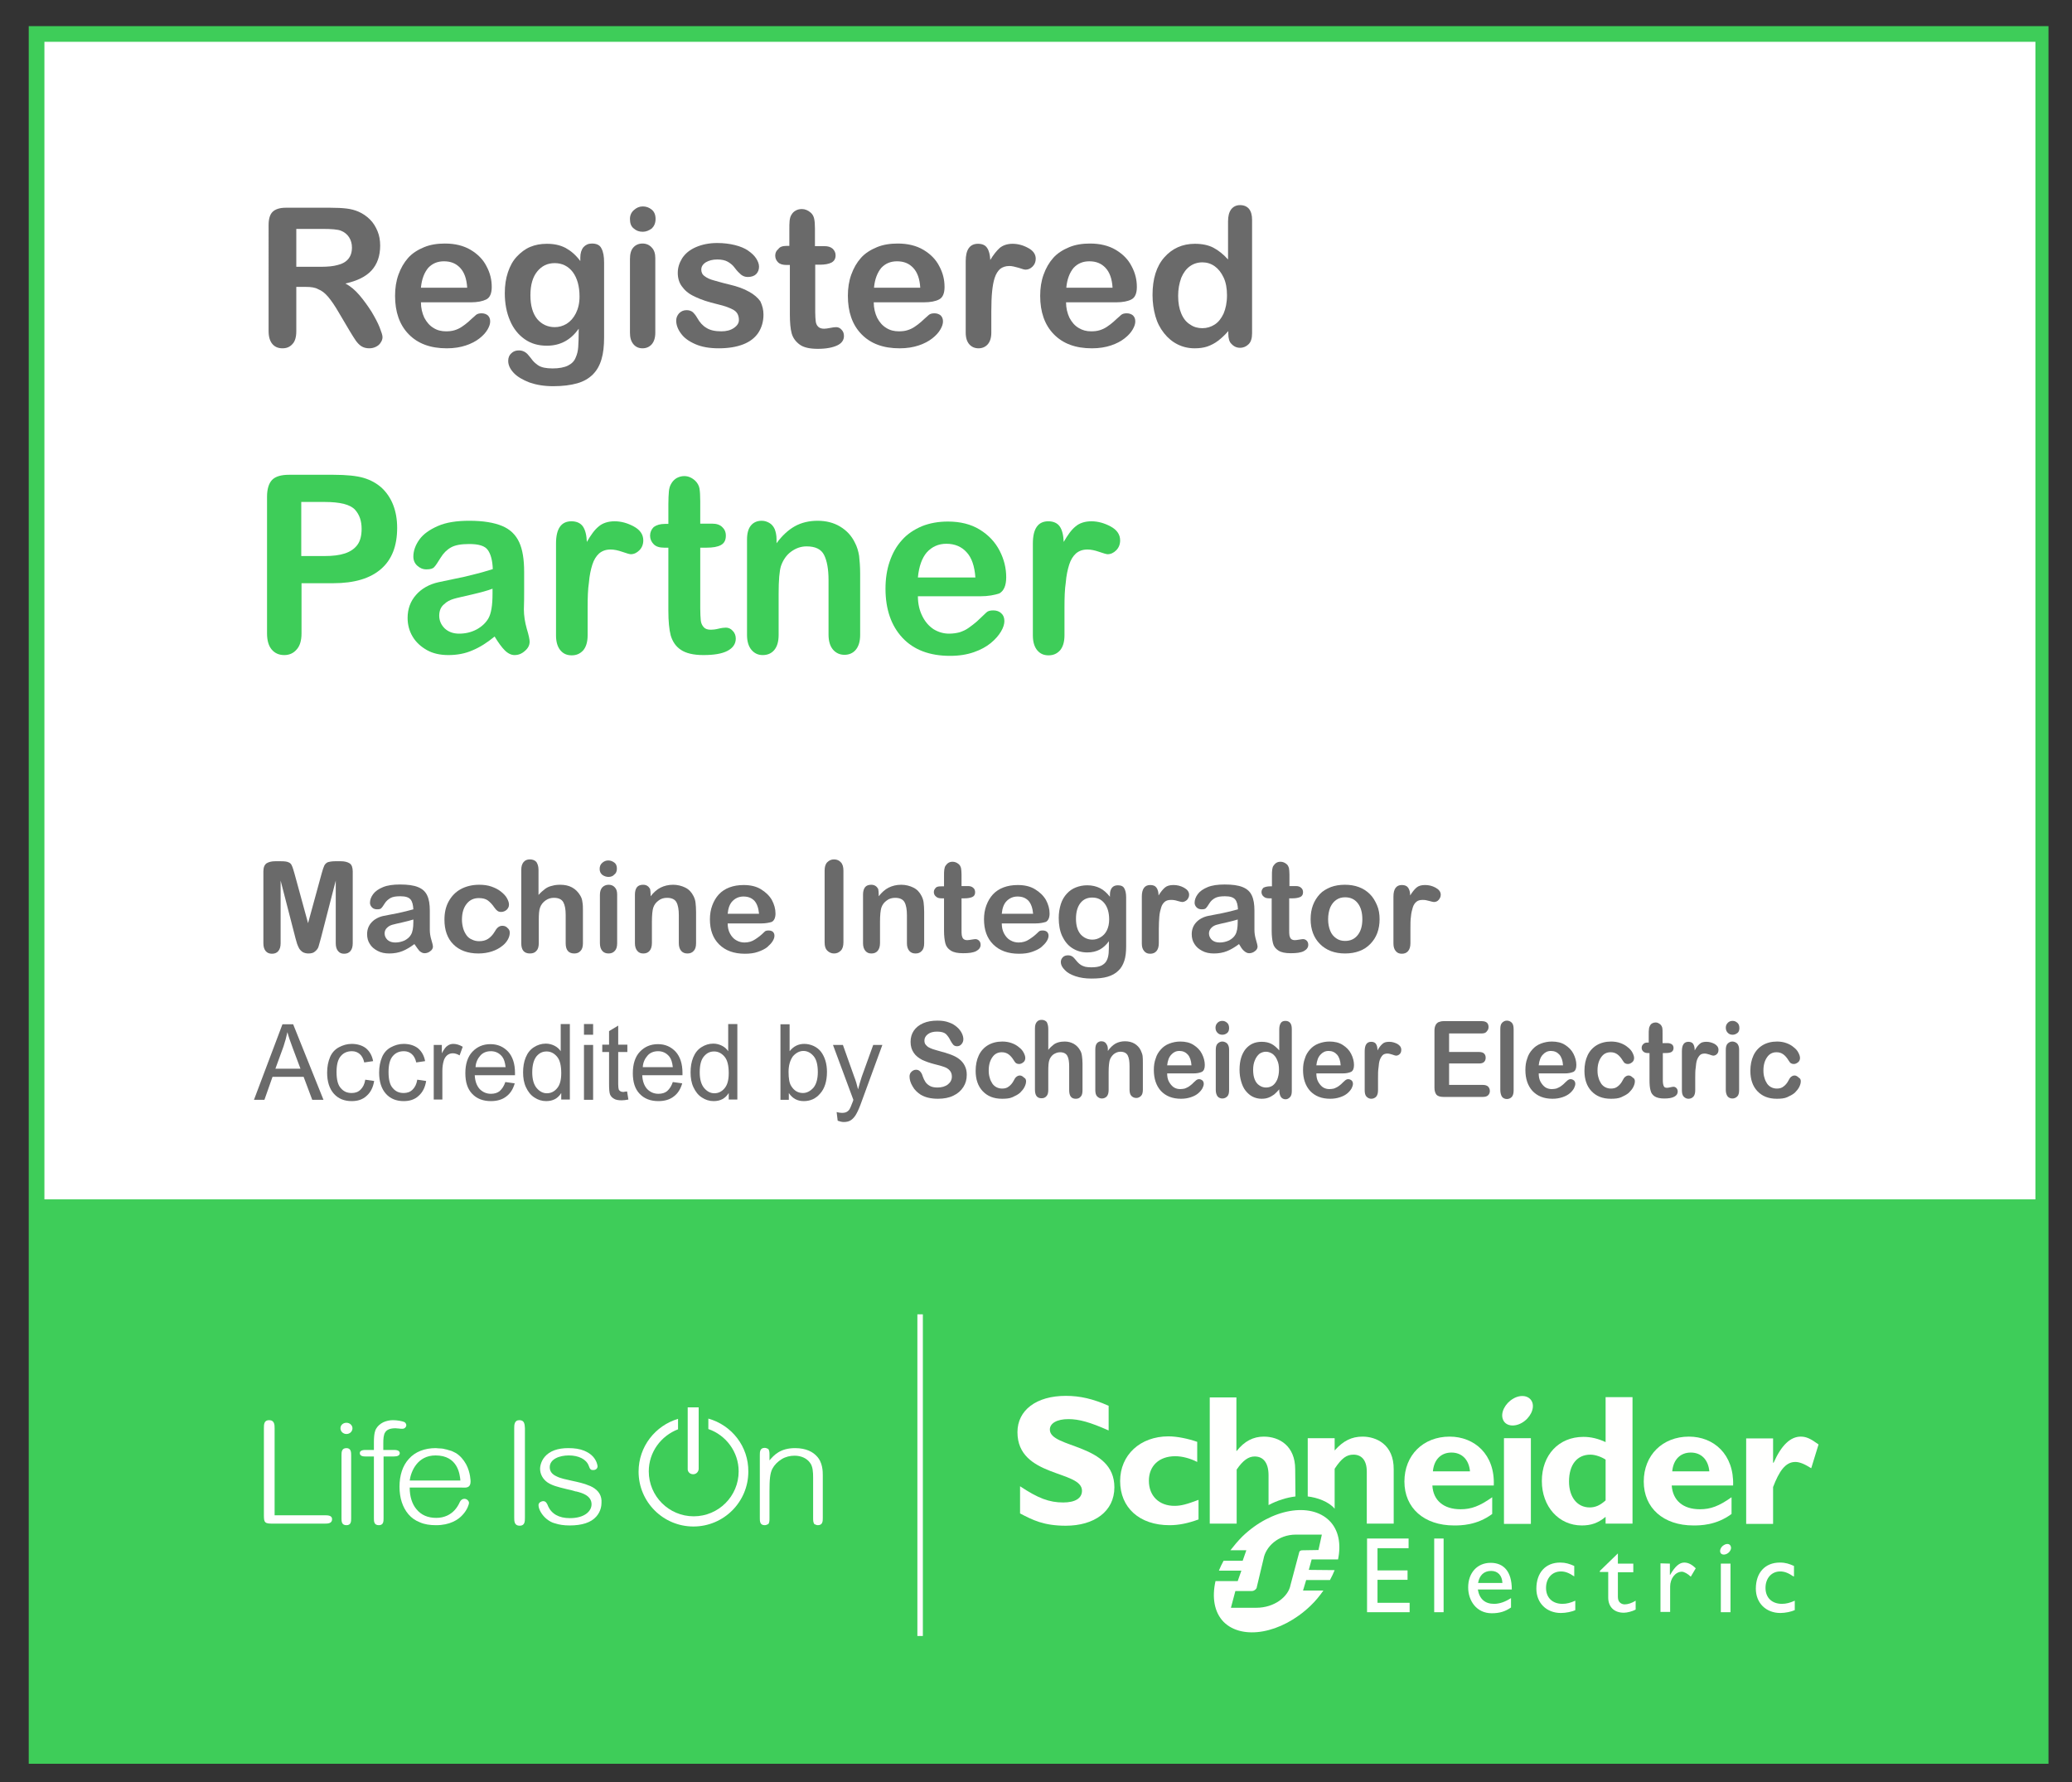 <?xml version="1.0" encoding="utf-8"?>
<!-- Generator: Adobe Illustrator 25.0.0, SVG Export Plug-In . SVG Version: 6.00 Build 0)  -->
<svg version="1.1" id="Capa_2_1_" xmlns="http://www.w3.org/2000/svg" xmlns:xlink="http://www.w3.org/1999/xlink" x="0px" y="0px"
	 viewBox="0 0 793 682" style="enable-background:new 0 0 793 682;" xml:space="preserve">
<rect x="0" y="0" width="793" height="682" fill="#333333" stroke="none"/>
<style type="text/css">
	.st0{fill:#3ECD59;}
	.st1{fill:#FFFFFF;}
	.st2{fill-rule:evenodd;clip-rule:evenodd;fill:#FFFFFE;}
	.st3{enable-background:new    ;}
	.st4{fill:#6A6A6A;}
</style>
<rect x="11" y="10" class="st0" width="773" height="665"/>
<g>
	<rect x="17" y="16" class="st1" width="762" height="443"/>
</g>
<g id="LOGOS">
	<g id="Group">
		<path id="Fill-1" class="st2" d="M124.1,579.9h-19v-33.3c0-1.2,0-3.1-2.1-3.1c-2,0-2,1.7-2,3.1V580c0,2.8,0.4,3.1,3.4,3.1h19.7
			c1.3,0,3,0,3-1.7C127.1,579.9,125.4,579.9,124.1,579.9"/>
		<path id="Fill-2" class="st2" d="M132.6,554.2c-1.9,0-1.9,1.6-1.9,2.8v24c0,1.2,0,2.7,1.9,2.7c1.8,0,1.8-1.5,1.8-2.7v-24
			C134.4,555.9,134.4,554.2,132.6,554.2"/>
		<path id="Fill-3" class="st2" d="M132.6,544.5c-1.3,0-2.3,0.9-2.3,2.1c0,1.2,1,2.2,2.3,2.2s2.3-1,2.3-2.2
			C134.9,545.5,133.9,544.5,132.6,544.5"/>
		<path id="Fill-4" class="st2" d="M147.2,548.5c0,0,0,0.1-0.1,0.1C147.1,548.6,147.1,548.5,147.2,548.5z M150.6,554.9h-3.9v-2.5
			c0-3.5,0.3-5.8,4.7-5.8c0.2,0,0.7,0.1,1.2,0.1c0.6,0.1,1.1,0.1,1.4,0.1c0.9,0,1.5-0.7,1.5-1.4c0,0,0-0.8-0.8-1.2
			c-0.7-0.3-2.6-0.7-4.3-0.7c-1.3,0-2.6,0.3-3.7,0.8c-1.2,0.6-2.1,1.4-2.7,2.4c-0.4,0.6-0.9,1.9-0.9,5.2v3H140c-0.6,0-2.3,0-2.3,1.2
			c0,1.3,1.6,1.3,2.3,1.3h3.1V581c0,1.2,0,2.7,1.9,2.7c1.8,0,1.8-1.5,1.8-2.7v-23.6h3.9c1.5,0,2.3-0.4,2.3-1.3
			C152.9,554.9,151.4,554.9,150.6,554.9L150.6,554.9z"/>
		<path id="Fill-5" class="st2" d="M156.8,566.6c0.5-3.6,3-9.6,9.9-9.6c8.5,0,9.3,7.2,9.5,9.6H156.8z M180.1,567
			c0-0.1,0-3.4-1.7-6.6c-1-1.8-2.3-3.3-3.9-4.3c-0.2-0.1-0.4-0.2-0.6-0.3c-0.1-0.1-0.3-0.1-0.4-0.2c-0.4-0.2-0.8-0.4-1.3-0.5
			c-0.1,0-0.3-0.1-0.4-0.1c-0.5-0.2-1-0.3-1.5-0.4c-0.1,0-0.2,0-0.3-0.1c-0.6-0.1-1.2-0.2-1.9-0.2c-0.1,0-0.1,0-0.2,0
			c-0.4,0-0.7-0.1-1.1-0.1c-4.3,0-7.9,1.4-10.3,4.1c-2.4,2.6-3.6,6.3-3.6,10.7c0,4.3,1.2,7.9,3.4,10.5c1.2,1.4,2.6,2.4,4.4,3.1
			c1.8,0.8,3.9,1.1,6.2,1.1c5.3,0,8.5-2.1,10.1-3.9c1.9-2,2.5-4.2,2.5-4.6c0-0.7-0.7-1.6-1.8-1.6c-0.7,0-1.4,0.5-1.7,1.2
			c-1.1,2.5-2.7,4.2-4.8,5.2c-1.3,0.6-2.7,0.9-4.2,0.9c-3.3,0-5.8-1.1-7.6-3.3c-1.7-2-2.6-4.9-2.6-8.3h20
			C178.5,569.4,180.1,569.4,180.1,567L180.1,567z"/>
		<path id="Fill-6" class="st2" d="M198.8,543.5c-2,0-2,1.9-2,3.1v34.2c0,1.3,0,3.1,2.1,3.1c2,0,2-1.7,2-3.1v-34.2
			C200.8,545.2,200.8,543.5,198.8,543.5"/>
		<path id="Fill-7" class="st2" d="M265.3,564.2c1.3,0,2.1-1.1,2.1-2.1v-23.5h-4.2v23.5C263.1,563.1,263.9,564.2,265.3,564.2"/>
		<path id="Fill-8" class="st2" d="M226.7,569.1c-0.2-0.1-0.5-0.2-0.8-0.4c-0.1,0-0.2-0.1-0.3-0.1c-2-0.9-4.4-1.4-6.7-1.9
			c-2.2-0.5-4.4-0.9-5.9-1.7c-1.8-0.8-2.6-2-2.6-3.5c0-3.1,3.7-4.5,7.3-4.5c3.8,0,6.7,1.5,7.6,3.9c0.5,1.5,0.9,1.7,1.7,1.7
			c1.7,0,1.7-1.4,1.7-1.4c0-0.4-0.3-2.1-1.7-3.7c-0.9-1-2-1.7-3.4-2.3c-1.7-0.7-3.7-1-6.1-1c-4.1,0-7.1,1.1-9,3.3
			c-1.7,2-1.8,4.2-1.8,4.6c0,2.1,1.1,4,2.8,5.2c1.8,1.2,3.7,1.7,7.4,2.6c1,0.2,2.2,0.5,3.5,0.9h0.2c2,0.5,5.8,1.5,5.8,4.9
			c0,2.6-2.6,5.3-8.3,5.3c-4.2,0-7-1.6-8.4-4.7v-0.1c-0.4-0.9-0.8-1.7-1.8-1.7c-0.4,0-0.9,0.2-1.2,0.4c-0.4,0.3-0.6,0.7-0.6,1.1
			c0,1.6,1.3,3.9,3.2,5.4c0.9,0.7,1.9,1.3,3.1,1.6c1.5,0.5,3.4,0.8,5.6,0.8c4.7,0,8.2-1.1,10.2-3.4c1.8-2,2-4.3,2-5.2
			C230.4,572.5,229.2,570.5,226.7,569.1"/>
		<path id="Fill-9" class="st2" d="M312.5,557.2c-1.3-1.4-3.8-3-8.2-3c-5.7,0-8.1,2.7-9.8,4.7v-2.1c0-0.8,0-1.7-0.5-2.3
			c-0.1-0.1-0.1-0.1-0.2-0.1c0,0,0,0-0.1,0c-0.3-0.2-0.6-0.3-1-0.3c-1.9,0-1.9,1.6-1.9,2.8v24c0,1.3,0,2.8,1.9,2.8
			c0.4,0,0.7-0.1,1-0.3c0,0,0,0,0.1,0s0.1-0.1,0.2-0.1c0.5-0.5,0.5-1.4,0.5-2.3v-10.2c0-4.6,0.2-6.9,1.1-8.7c0.8-1.5,2-2.7,3.6-3.7
			c1.5-0.9,3.2-1.3,4.9-1.3c2.5,0,4.7,1,5.9,2.7c1.1,1.4,1.2,3.6,1.2,5.7V581c0,0.8,0,1.7,0.5,2.3c0.1,0.1,0.1,0.1,0.2,0.1
			c0,0,0,0,0.1,0c0.3,0.2,0.6,0.3,1,0.3c1.9,0,1.9-1.6,1.9-2.8v-16.3C314.9,563.2,314.9,559.6,312.5,557.2"/>
		<path id="Fill-10" class="st2" d="M271.1,542.9v4c6.7,2.3,11.6,8.7,11.6,16.2c0,9.5-7.7,17.2-17.2,17.2s-17.2-7.7-17.2-17.2
			c0-7.4,4.7-13.6,11.2-16.1v-4c-8.7,2.6-15.1,10.6-15.1,20.2c0,11.6,9.4,21,21,21s21-9.4,21-21C286.5,553.5,280,545.4,271.1,542.9"
			/>
		<path id="Fill-11" class="st2" d="M424.2,547.4c-7-3.1-11.2-4.3-15.3-4.3c-4.4,0-7.1,1.6-7.1,4c0,7.3,24.7,5.2,24.7,22.1
			c0,9.3-7.8,14.7-18.6,14.7c-8.5,0-12.7-2.2-17.5-4.7v-10.4c6.9,4.6,11.2,6.2,16.5,6.2c4.6,0,7.2-1.6,7.2-4.5
			c0-7.9-24.7-5-24.7-22.4c0-8.4,7.2-13.9,18.5-13.9c5.4,0,10.3,1.1,16.4,3.8v9.4"/>
		<path id="Fill-12" class="st2" d="M458.7,581.5c-4.1,1.5-7.6,2.2-11.1,2.2c-11.5,0-18.9-6.7-18.9-16.9c0-10,7.7-17.1,18.5-17.1
			c3.3,0,7.6,0.9,11,2.1v7.7c-2.7-1.4-5.8-2.2-8.4-2.2c-6.2,0-10.1,3.7-10.1,9.4c0,5.8,3.9,9.6,9.8,9.6c2.5,0,4.7-0.6,9.2-2.3V581.5
			"/>
		<path id="Fill-13" class="st2" d="M548.4,563.1c0.4-4.5,3.1-7.2,7.1-7.2s6.7,2.7,7.1,7.2H548.4z M554.8,549.8
			c-10.1,0-17.3,7.1-17.3,17.2c0,10.1,7.5,16.8,19,16.8c2.5,0,8.7,0,14.6-4.4V573c-4.8,3.4-8,4.6-12.1,4.6c-6.5,0-10.5-3.4-10.8-9.1
			h23.5C572.2,556.6,564.3,549.8,554.8,549.8L554.8,549.8z"/>
		<polygon id="Fill-14" class="st2" points="575.6,583.2 585.9,583.2 585.9,550.4 575.6,550.4 		"/>
		<path id="Fill-15" class="st2" d="M614.5,574.2c-2.1,1.9-3.9,2.7-6.1,2.7c-4.8,0-7.9-4-7.9-9.9c0-6.5,3.1-10.3,8.2-10.3
			c1.9,0,4.3,0.9,5.8,1.9V574.2z M614.5,534.8v17.1c-2.8-1.3-5.5-2-8.5-2c-9.4,0-15.9,6.9-15.9,16.9c0,9.8,6.5,17,15.3,17
			c3.5,0,6.2-0.9,9.1-3.3v2.6h10.3v-48.4h-10.3V534.8z"/>
		<path id="Fill-16" class="st2" d="M640,563.1c0.4-4.5,3.1-7.2,7.1-7.2s6.7,2.7,7.1,7.2H640z M646.4,549.8
			c-10.1,0-17.3,7.1-17.3,17.2c0,10.1,7.5,16.8,19,16.8c2.5,0,8.7,0,14.6-4.4V573c-4.8,3.4-8,4.6-12.1,4.6c-6.5,0-10.4-3.4-10.8-9.1
			h23.5C663.7,556.6,655.9,549.8,646.4,549.8L646.4,549.8z"/>
		<path id="Fill-17" class="st2" d="M678.6,559.8h0.2c3-6.8,6.5-10,10.4-10c2.1,0,3.8,0.8,6.8,3l-2.8,9.1c-2.7-1.7-4.5-2.4-6.1-2.4
			c-3.8,0-6.2,3.6-8.5,9.6v14.1h-10.3v-32.7h10.3L678.6,559.8"/>
		<path id="Fill-18" class="st2" d="M586.4,536.6c1,2.5-0.8,6.1-3.9,7.9c-3.1,1.8-6.4,1.2-7.3-1.3c-1-2.5,0.8-6.1,3.9-7.9
			C582.1,533.5,585.4,534.1,586.4,536.6"/>
		<path id="Fill-19" class="st2" d="M495.7,562.3c0-8.9-6-12.5-12-12.5c-4,0-7.4,1.7-10.4,5.5h-0.1v-20.5H463v48.3h10.3v-20.7
			c2.4-3.5,4.5-5,6.9-5c3.2,0,5.3,2.3,5.3,7.2V576c3.4-1.8,7-2.9,10.3-3.3L495.7,562.3"/>
		<path id="Fill-20" class="st2" d="M521.5,549.8c-4.2,0-7.4,1.6-10.7,5.3v-4.7h-10.3v22.3c3.6,0.4,8.1,2,10.3,4.7v-15.3
			c2.7-4.1,4.6-5.4,7.2-5.4c2.9,0,5.1,1.9,5.1,6.5v19.9h10.3v-20.7C533.5,552.7,526.6,549.8,521.5,549.8"/>
		<polyline id="Fill-21" class="st2" points="539.1,592.5 527.2,592.5 527.2,601 538.7,601 538.7,604.6 527.2,604.6 527.2,613.4 
			539.5,613.4 539.5,617 523.2,617 523.2,588.8 539.1,588.8 539.1,592.5 		"/>
		<polygon id="Fill-22" class="st2" points="548.9,617 552.5,617 552.5,588.8 548.9,588.8 		"/>
		<path id="Fill-23" class="st2" d="M570.7,601.2c2.6,0,4.2,1.8,4.3,4.6h-9.3C566.2,602.9,567.9,601.2,570.7,601.2 M565.6,608.3h13
			c0-6.9-3.1-10.2-8.1-10.2c-5.1,0-8.6,3.8-8.6,9.4c0,5.1,3.2,9.9,9,9.9c3.1,0,5.2-0.7,7.4-2.2v-3.6c-2.2,1.4-4.3,2.2-6.5,2.2
			C568.3,613.8,566.2,611.9,565.6,608.3"/>
		<path id="Fill-24" class="st2" d="M602.5,603.3c-2.1-1.4-3.5-1.9-5.1-1.9c-3.4,0-5.7,2.6-5.7,6.3c0,3.8,2.5,6.1,6.3,6.1
			c1.6,0,3.1-0.4,4.9-1.2v3.6c-1.2,0.6-3.6,1.1-5.5,1.1c-5.5,0-9.4-3.8-9.4-9.3c0-6.1,3.5-10,9.1-10c2.1,0,3.6,0.5,5.4,1.3V603.3"/>
		<path id="Fill-25" class="st2" d="M619.2,598.4h5.9v3.3h-5.9v9.5c0,2.2,1.6,2.8,2.6,2.8c1.3,0,2.7-0.5,4.2-1.4v3.4
			c-1.3,0.7-3.3,1.2-4.5,1.2c-4,0-6-2.5-6-5.8v-9.8h-3.2v-0.4l6.9-6.7V598.4"/>
		<path id="Fill-26" class="st2" d="M639.1,598.4v4.3h0.1c1.9-3.3,3.6-4.7,5.4-4.7c1.5,0,2.9,0.7,4.4,2.2l-1.9,3.2
			c-1.1-1.1-2.6-1.9-3.4-1.9c-2.5,0-4.5,2.6-4.5,5.7v9.7h-3.7v-18.6L639.1,598.4"/>
		<path id="Fill-27" class="st2" d="M686.4,603.3c-2.1-1.4-3.5-1.9-5.1-1.9c-3.3,0-5.6,2.6-5.6,6.3c0,3.8,2.5,6.1,6.3,6.1
			c1.6,0,3.1-0.4,4.9-1.2v3.6c-1.3,0.6-3.6,1.1-5.5,1.1c-5.5,0-9.4-3.8-9.4-9.3c0-6.1,3.5-10,9.2-10c2.2,0,3.6,0.5,5.4,1.3v4"/>
		<polygon id="Fill-28" class="st2" points="658.6,617 662.3,617 662.3,598.4 658.6,598.4 		"/>
		<path id="Fill-29" class="st2" d="M662.4,591.8c0.4,0.9-0.3,2.2-1.4,2.8c-1.1,0.6-2.3,0.4-2.6-0.5s0.3-2.2,1.4-2.8
			C660.9,590.6,662.1,590.8,662.4,591.8"/>
		<path id="Fill-30" class="st2" d="M498.6,593.3c-0.6,0-0.9,0.1-1.2,0.4c-0.1,0.1-0.1,0.2-0.2,0.5l-3.3,12.4
			c-0.8,4.4-6.1,8.7-13.1,8.7h-9.7l1.7-6.4h6.2c0.6,0,1.1-0.2,1.6-0.7c0.2-0.2,0.4-0.5,0.4-0.8l2.6-10.9c0.8-4.4,5.4-9.2,12.4-9.2
			h9.9l-1.3,5.9L498.6,593.3L498.6,593.3z M500.9,600.8l1.1-4h10.1c1.2-5.8,0.3-11.2-3.3-14.8c-7.2-7.2-22.2-4.7-33.3,6
			c-1.7,1.7-3.2,3.5-4.6,5.3h6.1l-1.4,4h-7.3c-0.7,1.3-1.3,2.5-1.8,3.8h8.6l-1.4,4h-8.5c-1.4,6.2-0.5,11.9,3.1,15.6
			c7.1,7.1,22,4.6,33.2-6.1c2-1.9,3.6-3.9,5-5.9h-7.8l1.2-4h9.1c0.7-1.3,1.3-2.5,1.8-3.8L500.9,600.8L500.9,600.8z"/>
		<polygon id="Fill-31" class="st2" points="351.1,626.1 353.2,626.1 353.2,503 351.1,503 		"/>
	</g>
</g>
<g class="st3">
	<path class="st4" d="M117.1,109.8h-3.7v17c0,2.2-0.5,3.9-1.5,4.9c-1,1.1-2.2,1.6-3.8,1.6c-1.7,0-3-0.6-3.9-1.7
		c-0.9-1.1-1.4-2.7-1.4-4.9V86.1c0-2.3,0.5-4,1.5-5c1-1,2.7-1.6,5-1.6h17.2c2.4,0,4.4,0.1,6.1,0.3c1.7,0.2,3.2,0.6,4.6,1.2
		c1.6,0.7,3.1,1.7,4.4,3c1.3,1.3,2.2,2.8,2.9,4.5c0.7,1.7,1,3.5,1,5.5c0,3.9-1.1,7.1-3.3,9.5c-2.2,2.4-5.5,4-10,5
		c1.9,1,3.7,2.5,5.4,4.5c1.7,2,3.2,4.1,4.6,6.3c1.3,2.2,2.4,4.2,3.1,6c0.7,1.8,1.1,3,1.1,3.7c0,0.7-0.2,1.4-0.7,2.1
		c-0.4,0.7-1,1.2-1.8,1.6c-0.8,0.4-1.6,0.6-2.6,0.6c-1.2,0-2.2-0.3-3-0.8s-1.5-1.3-2.1-2.1c-0.6-0.9-1.4-2.1-2.4-3.8l-4.2-7.1
		c-1.5-2.6-2.9-4.6-4.1-6c-1.2-1.4-2.4-2.3-3.7-2.8C120.6,110,119,109.8,117.1,109.8z M123.2,87.6h-9.8v14.5h9.5
		c2.5,0,4.7-0.2,6.4-0.7c1.7-0.4,3.1-1.2,4-2.3c0.9-1.1,1.4-2.5,1.4-4.4c0-1.5-0.4-2.8-1.1-3.9c-0.7-1.1-1.8-2-3.1-2.5
		C129.3,87.8,126.9,87.6,123.2,87.6z"/>
	<path class="st4" d="M180.2,115.7h-19.1c0,2.2,0.5,4.2,1.3,5.9c0.9,1.7,2,3,3.5,3.9c1.4,0.9,3,1.3,4.8,1.3c1.2,0,2.2-0.1,3.2-0.4
		c1-0.3,1.9-0.7,2.8-1.3c0.9-0.6,1.7-1.2,2.5-1.9c0.8-0.7,1.7-1.6,3-2.7c0.5-0.4,1.2-0.6,2.1-0.6c1,0,1.8,0.3,2.4,0.8
		c0.6,0.6,0.9,1.3,0.9,2.3c0,0.9-0.3,1.9-1,3.1c-0.7,1.2-1.7,2.3-3.1,3.4c-1.4,1.1-3.1,2-5.2,2.7c-2.1,0.7-4.5,1.1-7.3,1.1
		c-6.3,0-11.1-1.8-14.6-5.4c-3.5-3.6-5.2-8.5-5.2-14.7c0-2.9,0.4-5.6,1.3-8.1c0.9-2.5,2.1-4.6,3.7-6.4c1.6-1.8,3.7-3.1,6.1-4.1
		c2.4-1,5.1-1.4,8-1.4c3.8,0,7.1,0.8,9.8,2.4c2.7,1.6,4.8,3.7,6.1,6.3c1.4,2.6,2,5.2,2,7.9c0,2.5-0.7,4.1-2.1,4.8
		C184.7,115.3,182.7,115.7,180.2,115.7z M161.1,110.1h17.7c-0.2-3.4-1.1-5.9-2.7-7.6c-1.6-1.7-3.6-2.5-6.2-2.5c-2.4,0-4.4,0.8-6,2.5
		C162.4,104.3,161.4,106.8,161.1,110.1z"/>
	<path class="st4" d="M231.2,100.5v28.6c0,3.3-0.3,6.1-1,8.4c-0.7,2.4-1.8,4.3-3.3,5.8c-1.5,1.5-3.5,2.7-6,3.4
		c-2.5,0.7-5.5,1.1-9.2,1.1c-3.4,0-6.4-0.5-9-1.4c-2.6-1-4.7-2.2-6.1-3.7c-1.4-1.5-2.1-3-2.1-4.6c0-1.2,0.4-2.2,1.2-2.9
		c0.8-0.8,1.8-1.1,2.9-1.1c1.4,0,2.7,0.6,3.7,1.9c0.5,0.6,1.1,1.3,1.6,2c0.6,0.7,1.2,1.2,1.9,1.7c0.7,0.5,1.5,0.8,2.4,1
		c1,0.2,2,0.3,3.3,0.3c2.5,0,4.5-0.4,5.9-1.1c1.4-0.7,2.4-1.7,2.9-3c0.6-1.3,0.9-2.6,1-4.1c0.1-1.5,0.2-3.8,0.2-7
		c-1.5,2.1-3.2,3.7-5.2,4.8c-2,1.1-4.3,1.7-7,1.7c-3.3,0-6.1-0.8-8.5-2.5s-4.3-4-5.6-7.1c-1.3-3-2-6.5-2-10.5c0-3,0.4-5.6,1.2-8
		c0.8-2.4,1.9-4.4,3.4-6c1.5-1.6,3.2-2.9,5.1-3.7c1.9-0.8,4-1.2,6.4-1.2c2.8,0,5.1,0.5,7.2,1.6c2,1.1,3.9,2.7,5.6,5v-1.3
		c0-1.7,0.4-3,1.2-4c0.8-0.9,1.9-1.4,3.2-1.4c1.9,0,3.1,0.6,3.7,1.9C230.9,96.4,231.2,98.1,231.2,100.5z M203,113c0,4,0.9,7,2.6,9.1
		c1.7,2,4,3.1,6.7,3.1c1.6,0,3.1-0.4,4.6-1.3c1.4-0.9,2.6-2.2,3.5-4c0.9-1.8,1.4-3.9,1.4-6.4c0-4-0.9-7.1-2.6-9.4
		c-1.7-2.2-4-3.4-6.9-3.4c-2.8,0-5,1.1-6.7,3.2C203.9,106,203,109,203,113z"/>
	<path class="st4" d="M246,88.7c-1.4,0-2.5-0.4-3.5-1.3c-1-0.8-1.4-2-1.4-3.6c0-1.4,0.5-2.5,1.5-3.4c1-0.9,2.1-1.4,3.4-1.4
		c1.3,0,2.4,0.4,3.4,1.2c1,0.8,1.5,2,1.5,3.6c0,1.5-0.5,2.7-1.4,3.6C248.4,88.2,247.3,88.7,246,88.7z M250.8,98.8v28.5
		c0,2-0.5,3.5-1.4,4.5c-0.9,1-2.1,1.5-3.5,1.5c-1.4,0-2.6-0.5-3.5-1.6s-1.3-2.5-1.3-4.4V99.1c0-1.9,0.4-3.4,1.3-4.4
		c0.9-1,2.1-1.5,3.5-1.5c1.4,0,2.6,0.5,3.5,1.5C250.4,95.7,250.8,97.1,250.8,98.8z"/>
	<path class="st4" d="M292.2,120.4c0,2.7-0.7,5-2,7c-1.3,1.9-3.2,3.4-5.8,4.4s-5.7,1.5-9.3,1.5c-3.5,0-6.5-0.5-9-1.6
		c-2.5-1.1-4.3-2.4-5.5-4.1c-1.2-1.6-1.8-3.3-1.8-4.9c0-1.1,0.4-2,1.1-2.8c0.8-0.8,1.7-1.2,2.9-1.2c1,0,1.8,0.3,2.4,0.8
		c0.5,0.5,1.1,1.2,1.6,2.1c1,1.8,2.2,3.1,3.6,3.9c1.4,0.9,3.3,1.3,5.7,1.3c1.9,0,3.5-0.4,4.8-1.3s1.9-1.9,1.9-3c0-1.7-0.6-3-1.9-3.8
		c-1.3-0.8-3.4-1.6-6.4-2.3c-3.4-0.8-6.1-1.7-8.2-2.7c-2.1-0.9-3.8-2.1-5-3.7c-1.3-1.5-1.9-3.4-1.9-5.6c0-2,0.6-3.8,1.7-5.6
		c1.2-1.8,2.9-3.2,5.2-4.2c2.3-1,5-1.6,8.2-1.6c2.5,0,4.8,0.3,6.8,0.8c2,0.5,3.7,1.2,5,2.1c1.3,0.9,2.4,1.9,3.1,3
		c0.7,1.1,1.1,2.1,1.1,3.2c0,1.1-0.4,2.1-1.1,2.8s-1.8,1.1-3.2,1.1c-1,0-1.8-0.3-2.6-0.9c-0.7-0.6-1.5-1.4-2.4-2.6
		c-0.7-1-1.6-1.7-2.6-2.3c-1-0.6-2.4-0.9-4.1-0.9c-1.8,0-3.2,0.4-4.4,1.1c-1.2,0.8-1.7,1.7-1.7,2.8c0,1,0.4,1.9,1.3,2.5
		c0.9,0.7,2,1.2,3.5,1.6c1.5,0.4,3.4,1,6,1.6c3,0.7,5.5,1.6,7.4,2.7c1.9,1,3.4,2.3,4.4,3.7C291.8,117,292.2,118.6,292.2,120.4z"/>
	<path class="st4" d="M301,94.1h1.1v-5.9c0-1.6,0-2.8,0.1-3.7c0.1-0.9,0.3-1.7,0.7-2.3c0.4-0.7,0.9-1.2,1.6-1.6
		c0.7-0.4,1.5-0.6,2.4-0.6c1.2,0,2.4,0.5,3.4,1.4c0.7,0.6,1.1,1.4,1.3,2.3c0.2,0.9,0.3,2.2,0.3,3.8v6.7h3.6c1.4,0,2.4,0.3,3.2,1
		c0.7,0.7,1.1,1.5,1.1,2.5c0,1.3-0.5,2.2-1.6,2.8c-1,0.5-2.5,0.8-4.4,0.8h-1.8v18.1c0,1.5,0.1,2.7,0.2,3.6c0.1,0.8,0.4,1.5,0.9,2
		c0.5,0.5,1.2,0.8,2.3,0.8c0.6,0,1.3-0.1,2.3-0.3c1-0.2,1.7-0.3,2.3-0.3c0.8,0,1.5,0.3,2.1,1c0.6,0.6,0.9,1.4,0.9,2.4
		c0,1.6-0.9,2.8-2.6,3.6s-4.2,1.3-7.4,1.3c-3,0-5.4-0.5-6.9-1.6s-2.6-2.5-3.1-4.3c-0.5-1.8-0.7-4.3-0.7-7.3v-18.9h-1.3
		c-1.4,0-2.5-0.3-3.2-1c-0.7-0.7-1.1-1.5-1.1-2.6c0-1,0.4-1.9,1.2-2.5C298.4,94.5,299.5,94.1,301,94.1z"/>
	<path class="st4" d="M353.5,115.7h-19.1c0,2.2,0.5,4.2,1.3,5.9c0.9,1.7,2,3,3.5,3.9c1.4,0.9,3,1.3,4.8,1.3c1.2,0,2.2-0.1,3.2-0.4
		c1-0.3,1.9-0.7,2.8-1.3c0.9-0.6,1.7-1.2,2.5-1.9c0.8-0.7,1.7-1.6,3-2.7c0.5-0.4,1.2-0.6,2.1-0.6c1,0,1.8,0.3,2.4,0.8
		c0.6,0.6,0.9,1.3,0.9,2.3c0,0.9-0.3,1.9-1,3.1c-0.7,1.2-1.7,2.3-3.1,3.4c-1.4,1.1-3.1,2-5.2,2.7c-2.1,0.7-4.5,1.1-7.3,1.1
		c-6.3,0-11.1-1.8-14.6-5.4c-3.5-3.6-5.2-8.5-5.2-14.7c0-2.9,0.4-5.6,1.3-8.1c0.9-2.5,2.1-4.6,3.7-6.4c1.6-1.8,3.7-3.1,6.1-4.1
		c2.4-1,5.1-1.4,8-1.4c3.8,0,7.1,0.8,9.8,2.4c2.7,1.6,4.8,3.7,6.1,6.3c1.4,2.6,2,5.2,2,7.9c0,2.5-0.7,4.1-2.1,4.8
		C358.1,115.3,356.1,115.7,353.5,115.7z M334.5,110.1h17.7c-0.2-3.4-1.1-5.9-2.7-7.6c-1.6-1.7-3.6-2.5-6.2-2.5c-2.4,0-4.4,0.8-6,2.5
		C335.8,104.3,334.8,106.8,334.5,110.1z"/>
	<path class="st4" d="M379.4,119.1v8.2c0,2-0.5,3.5-1.4,4.5s-2.1,1.5-3.5,1.5c-1.4,0-2.6-0.5-3.5-1.5c-0.9-1-1.4-2.5-1.4-4.5V99.9
		c0-4.4,1.6-6.6,4.7-6.6c1.6,0,2.8,0.5,3.5,1.6c0.7,1,1.1,2.6,1.2,4.6c1.2-2,2.4-3.5,3.6-4.6c1.2-1,2.9-1.6,4.9-1.6s4,0.5,6,1.6
		c1.9,1,2.9,2.4,2.9,4.1c0,1.2-0.4,2.2-1.2,3c-0.8,0.8-1.7,1.2-2.7,1.2c-0.4,0-1.2-0.2-2.6-0.7c-1.4-0.4-2.6-0.7-3.6-0.7
		c-1.4,0-2.6,0.4-3.5,1.1c-0.9,0.8-1.6,1.9-2.1,3.4c-0.5,1.5-0.8,3.3-1,5.3C379.5,113.6,379.4,116.1,379.4,119.1z"/>
	<path class="st4" d="M427.1,115.7h-19.1c0,2.2,0.5,4.2,1.3,5.9c0.9,1.7,2,3,3.5,3.9s3,1.3,4.8,1.3c1.2,0,2.2-0.1,3.2-0.4
		c1-0.3,1.9-0.7,2.8-1.3c0.9-0.6,1.7-1.2,2.5-1.9c0.8-0.7,1.7-1.6,3-2.7c0.5-0.4,1.2-0.6,2.1-0.6c1,0,1.8,0.3,2.4,0.8
		c0.6,0.6,0.9,1.3,0.9,2.3c0,0.9-0.3,1.9-1,3.1c-0.7,1.2-1.7,2.3-3.1,3.4c-1.4,1.1-3.1,2-5.2,2.7c-2.1,0.7-4.5,1.1-7.3,1.1
		c-6.3,0-11.1-1.8-14.6-5.4c-3.5-3.6-5.2-8.5-5.2-14.7c0-2.9,0.4-5.6,1.3-8.1c0.9-2.5,2.1-4.6,3.7-6.4c1.6-1.8,3.7-3.1,6.1-4.1
		c2.4-1,5.1-1.4,8-1.4c3.8,0,7.1,0.8,9.8,2.4c2.7,1.6,4.8,3.7,6.1,6.3c1.4,2.6,2,5.2,2,7.9c0,2.5-0.7,4.1-2.1,4.8
		C431.7,115.3,429.7,115.7,427.1,115.7z M408.1,110.1h17.7c-0.2-3.4-1.1-5.9-2.7-7.6c-1.6-1.7-3.6-2.5-6.2-2.5c-2.4,0-4.4,0.8-6,2.5
		C409.4,104.3,408.4,106.8,408.1,110.1z"/>
	<path class="st4" d="M470.1,127.7v-1c-1.3,1.5-2.6,2.7-3.9,3.7c-1.3,1-2.7,1.7-4.1,2.2c-1.5,0.5-3.1,0.7-4.9,0.7
		c-2.3,0-4.5-0.5-6.5-1.5s-3.7-2.4-5.2-4.3c-1.5-1.9-2.6-4-3.3-6.5c-0.7-2.5-1.1-5.2-1.1-8.1c0-6.2,1.5-11,4.5-14.4
		c3-3.4,6.9-5.2,11.7-5.2c2.8,0,5.2,0.5,7.1,1.5c1.9,1,3.8,2.5,5.6,4.5V84.7c0-2,0.4-3.5,1.2-4.6c0.8-1,1.9-1.6,3.4-1.6
		s2.6,0.5,3.4,1.4c0.8,1,1.2,2.4,1.2,4.2v43.4c0,1.9-0.4,3.3-1.3,4.2c-0.9,0.9-2,1.4-3.3,1.4c-1.3,0-2.4-0.5-3.3-1.5
		C470.5,130.9,470.1,129.5,470.1,127.7z M450.9,113.2c0,2.7,0.4,4.9,1.2,6.8s1.9,3.3,3.4,4.2c1.4,1,3,1.4,4.7,1.4
		c1.7,0,3.3-0.5,4.7-1.4c1.4-0.9,2.5-2.3,3.4-4.2c0.8-1.9,1.3-4.2,1.3-7c0-2.6-0.4-4.9-1.3-6.8s-2-3.3-3.4-4.3c-1.4-1-3-1.5-4.7-1.5
		c-1.8,0-3.4,0.5-4.8,1.5c-1.4,1-2.5,2.5-3.3,4.4C451.3,108.5,450.9,110.7,450.9,113.2z"/>
</g>
<g class="st3">
	<path class="st4" d="M113.1,359.1l-5.7-22.1v24c0,1.3-0.3,2.3-0.9,3c-0.6,0.7-1.4,1-2.4,1c-1,0-1.8-0.3-2.4-1
		c-0.6-0.7-0.9-1.7-0.9-3v-27.5c0-1.5,0.4-2.5,1.2-3.1c0.8-0.5,1.9-0.8,3.3-0.8h2.2c1.3,0,2.3,0.1,2.9,0.4c0.6,0.2,1.1,0.7,1.3,1.3
		c0.3,0.6,0.6,1.6,1,3l5.2,19l5.2-19c0.4-1.4,0.7-2.4,1-3c0.3-0.6,0.7-1,1.3-1.3c0.6-0.2,1.6-0.4,2.9-0.4h2.2c1.4,0,2.5,0.3,3.3,0.8
		c0.8,0.5,1.2,1.6,1.2,3.1V361c0,1.3-0.3,2.3-0.9,3c-0.6,0.7-1.4,1-2.4,1c-1,0-1.7-0.3-2.3-1c-0.6-0.7-0.9-1.7-0.9-3v-24l-5.7,22.1
		c-0.4,1.4-0.7,2.5-0.9,3.2s-0.7,1.3-1.3,1.8c-0.6,0.6-1.5,0.8-2.6,0.8c-0.8,0-1.5-0.2-2.1-0.5c-0.6-0.4-1-0.8-1.4-1.4
		c-0.3-0.6-0.6-1.2-0.8-1.8S113.3,359.8,113.1,359.1z"/>
	<path class="st4" d="M158.6,361.3c-1.6,1.2-3.1,2.1-4.6,2.7c-1.5,0.6-3.2,0.9-5,0.9c-1.7,0-3.2-0.3-4.5-1c-1.3-0.7-2.3-1.5-3-2.7
		c-0.7-1.1-1-2.3-1-3.7c0-1.8,0.6-3.3,1.7-4.5c1.1-1.2,2.7-2.1,4.7-2.5c0.4-0.1,1.5-0.3,3.1-0.6c1.7-0.3,3.1-0.6,4.3-0.9
		c1.2-0.3,2.5-0.6,3.9-1c-0.1-1.7-0.4-3-1.1-3.8s-1.9-1.2-3.9-1.2c-1.7,0-2.9,0.2-3.8,0.7c-0.8,0.5-1.6,1.1-2.2,2.1s-1,1.5-1.3,1.8
		c-0.3,0.3-0.8,0.4-1.6,0.4c-0.7,0-1.4-0.2-1.9-0.7c-0.5-0.5-0.8-1.1-0.8-1.8c0-1.1,0.4-2.2,1.2-3.3c0.8-1.1,2.1-2,3.8-2.7
		s3.9-1,6.5-1c2.9,0,5.2,0.3,6.9,1c1.7,0.7,2.8,1.7,3.5,3.2c0.7,1.5,1,3.4,1,5.8c0,1.5,0,2.8,0,3.9c0,1.1,0,2.2,0,3.5
		c0,1.2,0.2,2.5,0.6,3.8s0.6,2.2,0.6,2.5c0,0.7-0.3,1.3-1,1.8c-0.6,0.5-1.4,0.8-2.2,0.8c-0.7,0-1.3-0.3-2-0.9
		C160.1,363.4,159.4,362.5,158.6,361.3z M158.2,351.9c-1,0.3-2.4,0.7-4.2,1.1c-1.8,0.4-3.1,0.7-3.8,0.9c-0.7,0.2-1.4,0.5-2,1.1
		c-0.6,0.5-1,1.3-1,2.2c0,1,0.4,1.8,1.1,2.5c0.8,0.7,1.8,1,3,1c1.3,0,2.5-0.3,3.6-0.8c1.1-0.6,1.9-1.3,2.4-2.2
		c0.6-1,0.9-2.6,0.9-4.8V351.9z"/>
	<path class="st4" d="M195.1,356.9c0,0.8-0.2,1.7-0.7,2.6c-0.5,0.9-1.2,1.8-2.3,2.6c-1,0.8-2.3,1.5-3.8,2c-1.5,0.5-3.3,0.8-5.2,0.8
		c-4.1,0-7.3-1.2-9.6-3.5c-2.3-2.3-3.4-5.5-3.4-9.4c0-2.7,0.5-5,1.6-7s2.6-3.6,4.6-4.7c2-1.1,4.4-1.7,7.1-1.7c1.7,0,3.3,0.2,4.7,0.7
		c1.4,0.5,2.6,1.1,3.6,1.9c1,0.8,1.8,1.6,2.3,2.5s0.8,1.7,0.8,2.5c0,0.8-0.3,1.4-0.9,2c-0.6,0.5-1.3,0.8-2.1,0.8
		c-0.5,0-1-0.1-1.4-0.4c-0.4-0.3-0.8-0.7-1.2-1.3c-0.8-1.2-1.7-2.1-2.5-2.7s-2-0.9-3.4-0.9c-2,0-3.5,0.7-4.7,2.2
		c-1.2,1.5-1.8,3.5-1.8,6.1c0,1.2,0.2,2.3,0.5,3.4c0.3,1,0.8,1.9,1.3,2.6s1.3,1.3,2.1,1.6c0.8,0.4,1.7,0.6,2.7,0.6
		c1.3,0,2.5-0.3,3.4-0.9c0.9-0.6,1.8-1.5,2.5-2.7c0.4-0.7,0.8-1.3,1.3-1.7c0.5-0.4,1-0.6,1.7-0.6c0.8,0,1.5,0.3,2,0.9
		C194.8,355.6,195.1,356.2,195.1,356.9z"/>
	<path class="st4" d="M206.1,332.9v9.6c0.8-0.9,1.7-1.7,2.5-2.3c0.8-0.6,1.7-1,2.7-1.2c1-0.3,2-0.4,3.1-0.4c1.7,0,3.2,0.3,4.5,1
		c1.3,0.7,2.3,1.7,3.1,3c0.5,0.8,0.8,1.6,0.9,2.6c0.2,1,0.2,2.1,0.2,3.3V361c0,1.3-0.3,2.3-0.9,2.9c-0.6,0.7-1.4,1-2.4,1
		c-2.2,0-3.3-1.3-3.3-3.9v-10.9c0-2.1-0.3-3.7-0.9-4.8c-0.6-1.1-1.8-1.7-3.6-1.7c-1.2,0-2.2,0.3-3.2,1s-1.7,1.6-2.1,2.7
		c-0.4,1-0.5,2.7-0.5,5.1v8.6c0,1.3-0.3,2.3-0.9,2.9c-0.6,0.7-1.4,1-2.5,1c-2.2,0-3.3-1.3-3.3-3.9v-28.1c0-1.3,0.3-2.3,0.9-3
		c0.6-0.7,1.4-1,2.4-1c1,0,1.9,0.3,2.5,1C205.8,330.7,206.1,331.6,206.1,332.9z"/>
	<path class="st4" d="M232.9,335.6c-0.9,0-1.7-0.3-2.4-0.8c-0.7-0.6-1-1.3-1-2.3c0-0.9,0.3-1.7,1-2.3c0.7-0.6,1.4-0.9,2.3-0.9
		c0.9,0,1.6,0.3,2.3,0.8c0.7,0.5,1,1.3,1,2.3c0,1-0.3,1.8-1,2.3C234.6,335.3,233.8,335.6,232.9,335.6z M236.2,342.3V361
		c0,1.3-0.3,2.3-0.9,2.9c-0.6,0.7-1.4,1-2.4,1c-1,0-1.8-0.3-2.4-1c-0.6-0.7-0.9-1.7-0.9-2.9v-18.5c0-1.3,0.3-2.2,0.9-2.9
		c0.6-0.6,1.4-1,2.4-1c1,0,1.8,0.3,2.4,1C235.9,340.2,236.2,341.1,236.2,342.3z"/>
	<path class="st4" d="M249,342.2v0.8c1.2-1.5,2.4-2.6,3.8-3.3c1.4-0.7,3-1.1,4.8-1.1c1.7,0,3.3,0.4,4.7,1.1c1.4,0.7,2.4,1.8,3.1,3.2
		c0.4,0.8,0.7,1.6,0.8,2.6c0.1,0.9,0.2,2.1,0.2,3.5v12c0,1.3-0.3,2.3-0.9,2.9c-0.6,0.7-1.4,1-2.4,1c-1,0-1.8-0.3-2.4-1
		c-0.6-0.7-0.9-1.7-0.9-2.9v-10.8c0-2.1-0.3-3.8-0.9-4.9c-0.6-1.1-1.8-1.7-3.6-1.7c-1.2,0-2.3,0.3-3.2,1c-1,0.7-1.7,1.6-2.1,2.8
		c-0.3,1-0.5,2.8-0.5,5.4v8.1c0,1.3-0.3,2.3-0.9,3c-0.6,0.7-1.4,1-2.4,1c-1,0-1.7-0.3-2.3-1c-0.6-0.7-0.9-1.7-0.9-2.9v-18.7
		c0-1.2,0.3-2.2,0.8-2.8c0.5-0.6,1.3-0.9,2.3-0.9c0.6,0,1.1,0.1,1.6,0.4c0.5,0.3,0.8,0.7,1.1,1.2C248.9,340.8,249,341.4,249,342.2z"
		/>
	<path class="st4" d="M291.4,353.4h-12.9c0,1.5,0.3,2.8,0.9,3.9c0.6,1.1,1.4,2,2.3,2.5c1,0.6,2.1,0.9,3.2,0.9c0.8,0,1.5-0.1,2.2-0.3
		s1.3-0.5,1.9-0.9c0.6-0.4,1.2-0.8,1.7-1.2c0.5-0.4,1.2-1,2-1.8c0.3-0.3,0.8-0.4,1.5-0.4c0.7,0,1.2,0.2,1.6,0.5
		c0.4,0.4,0.6,0.9,0.6,1.5c0,0.6-0.2,1.3-0.7,2.1s-1.2,1.5-2.1,2.3c-0.9,0.7-2.1,1.3-3.6,1.8c-1.4,0.5-3.1,0.7-4.9,0.7
		c-4.2,0-7.5-1.2-9.9-3.6c-2.4-2.4-3.5-5.6-3.5-9.6c0-1.9,0.3-3.7,0.9-5.3c0.6-1.6,1.4-3,2.5-4.2c1.1-1.2,2.5-2.1,4.1-2.7
		c1.6-0.6,3.4-0.9,5.4-0.9c2.6,0,4.8,0.5,6.6,1.6c1.8,1.1,3.2,2.4,4.2,4.1c0.9,1.7,1.4,3.4,1.4,5.2c0,1.6-0.5,2.7-1.4,3.2
		C294.5,353.1,293.1,353.4,291.4,353.4z M278.5,349.7h12c-0.2-2.2-0.8-3.9-1.8-5c-1.1-1.1-2.4-1.6-4.2-1.6c-1.6,0-3,0.6-4.1,1.7
		C279.3,345.9,278.7,347.5,278.5,349.7z"/>
	<path class="st4" d="M315.6,360.6v-27.4c0-1.4,0.3-2.5,1-3.2c0.7-0.7,1.5-1.1,2.6-1.1c1.1,0,2,0.4,2.6,1.1c0.7,0.7,1,1.8,1,3.2
		v27.4c0,1.4-0.3,2.5-1,3.2s-1.5,1.1-2.6,1.1c-1,0-1.9-0.4-2.6-1.1S315.6,362.1,315.6,360.6z"/>
	<path class="st4" d="M336.3,342.2v0.8c1.2-1.5,2.4-2.6,3.8-3.3c1.4-0.7,3-1.1,4.8-1.1c1.7,0,3.3,0.4,4.7,1.1
		c1.4,0.7,2.4,1.8,3.1,3.2c0.4,0.8,0.7,1.6,0.8,2.6c0.1,0.9,0.2,2.1,0.2,3.5v12c0,1.3-0.3,2.3-0.9,2.9c-0.6,0.7-1.4,1-2.4,1
		c-1,0-1.8-0.3-2.4-1c-0.6-0.7-0.9-1.7-0.9-2.9v-10.8c0-2.1-0.3-3.8-0.9-4.9c-0.6-1.1-1.8-1.7-3.6-1.7c-1.2,0-2.3,0.3-3.2,1
		c-1,0.7-1.7,1.6-2.1,2.8c-0.3,1-0.5,2.8-0.5,5.4v8.1c0,1.3-0.3,2.3-0.9,3c-0.6,0.7-1.4,1-2.4,1c-1,0-1.7-0.3-2.3-1
		c-0.6-0.7-0.9-1.7-0.9-2.9v-18.7c0-1.2,0.3-2.2,0.8-2.8c0.5-0.6,1.3-0.9,2.3-0.9c0.6,0,1.1,0.1,1.6,0.4c0.5,0.3,0.8,0.7,1.1,1.2
		C336.2,340.8,336.3,341.4,336.3,342.2z"/>
	<path class="st4" d="M360.6,339.2h0.7v-3.9c0-1,0-1.9,0.1-2.5s0.2-1.1,0.5-1.5c0.3-0.4,0.6-0.8,1.1-1.1s1-0.4,1.6-0.4
		c0.8,0,1.6,0.3,2.3,0.9c0.5,0.4,0.7,0.9,0.9,1.5c0.1,0.6,0.2,1.4,0.2,2.5v4.4h2.4c0.9,0,1.6,0.2,2.1,0.7c0.5,0.4,0.7,1,0.7,1.7
		c0,0.9-0.4,1.5-1.1,1.8c-0.7,0.3-1.7,0.5-3,0.5H368v11.9c0,1,0,1.8,0.1,2.3c0.1,0.5,0.3,1,0.6,1.3c0.3,0.3,0.8,0.5,1.5,0.5
		c0.4,0,0.9-0.1,1.6-0.2c0.7-0.1,1.2-0.2,1.5-0.2c0.5,0,1,0.2,1.4,0.6c0.4,0.4,0.6,0.9,0.6,1.6c0,1-0.6,1.8-1.7,2.4
		c-1.2,0.6-2.8,0.8-5,0.8c-2.1,0-3.6-0.3-4.7-1c-1.1-0.7-1.8-1.6-2.1-2.8c-0.3-1.2-0.5-2.8-0.5-4.8v-12.4h-0.9c-1,0-1.7-0.2-2.2-0.7
		c-0.5-0.4-0.8-1-0.8-1.7c0-0.7,0.3-1.2,0.8-1.7S359.6,339.2,360.6,339.2z"/>
	<path class="st4" d="M396.3,353.4h-12.9c0,1.5,0.3,2.8,0.9,3.9c0.6,1.1,1.4,2,2.3,2.5c1,0.6,2.1,0.9,3.2,0.9c0.8,0,1.5-0.1,2.2-0.3
		s1.3-0.5,1.9-0.9c0.6-0.4,1.2-0.8,1.7-1.2c0.5-0.4,1.2-1,2-1.8c0.3-0.3,0.8-0.4,1.5-0.4c0.7,0,1.2,0.2,1.6,0.5
		c0.4,0.4,0.6,0.9,0.6,1.5c0,0.6-0.2,1.3-0.7,2.1c-0.5,0.8-1.2,1.5-2.1,2.3c-0.9,0.7-2.1,1.3-3.6,1.8c-1.4,0.5-3.1,0.7-4.9,0.7
		c-4.2,0-7.5-1.2-9.9-3.6c-2.4-2.4-3.5-5.6-3.5-9.6c0-1.9,0.3-3.7,0.9-5.3c0.6-1.6,1.4-3,2.5-4.2c1.1-1.2,2.5-2.1,4.1-2.7
		c1.6-0.6,3.4-0.9,5.4-0.9c2.6,0,4.8,0.5,6.6,1.6c1.8,1.1,3.2,2.4,4.2,4.1c0.9,1.7,1.4,3.4,1.4,5.2c0,1.6-0.5,2.7-1.4,3.2
		C399.4,353.1,398,353.4,396.3,353.4z M383.4,349.7h12c-0.2-2.2-0.8-3.9-1.8-5c-1.1-1.1-2.4-1.6-4.2-1.6c-1.6,0-3,0.6-4.1,1.7
		C384.2,345.9,383.6,347.5,383.4,349.7z"/>
	<path class="st4" d="M431,343.4v18.8c0,2.1-0.2,4-0.7,5.5c-0.5,1.5-1.2,2.8-2.3,3.8c-1,1-2.4,1.8-4.1,2.3c-1.7,0.5-3.7,0.7-6.2,0.7
		c-2.3,0-4.3-0.3-6.1-0.9c-1.8-0.6-3.2-1.4-4.1-2.4c-1-1-1.5-2-1.5-3c0-0.8,0.3-1.4,0.8-1.9c0.5-0.5,1.2-0.7,2-0.7
		c1,0,1.8,0.4,2.5,1.3c0.4,0.4,0.7,0.9,1.1,1.3c0.4,0.4,0.8,0.8,1.3,1.1c0.5,0.3,1,0.5,1.7,0.7c0.6,0.1,1.4,0.2,2.2,0.2
		c1.7,0,3-0.2,4-0.7c0.9-0.5,1.6-1.1,2-2c0.4-0.8,0.6-1.7,0.7-2.7c0.1-1,0.1-2.5,0.1-4.6c-1,1.4-2.2,2.5-3.5,3.2s-2.9,1.1-4.8,1.1
		c-2.2,0-4.1-0.6-5.8-1.7c-1.7-1.1-2.9-2.7-3.8-4.6c-0.9-2-1.3-4.3-1.3-6.9c0-1.9,0.3-3.7,0.8-5.3c0.5-1.6,1.3-2.9,2.3-4
		c1-1.1,2.2-1.9,3.5-2.4c1.3-0.5,2.7-0.8,4.3-0.8c1.9,0,3.5,0.4,4.9,1.1c1.4,0.7,2.6,1.8,3.8,3.3v-0.9c0-1.1,0.3-2,0.8-2.6
		s1.3-0.9,2.2-0.9c1.3,0,2.1,0.4,2.5,1.2C430.7,340.7,431,341.8,431,343.4z M411.8,351.6c0,2.6,0.6,4.6,1.8,6c1.2,1.3,2.7,2,4.5,2
		c1.1,0,2.1-0.3,3.1-0.9c1-0.6,1.8-1.4,2.4-2.6c0.6-1.2,0.9-2.6,0.9-4.2c0-2.6-0.6-4.7-1.8-6.2s-2.7-2.2-4.7-2.2
		c-1.9,0-3.4,0.7-4.5,2.1C412.4,347,411.8,349,411.8,351.6z"/>
	<path class="st4" d="M443.5,355.6v5.4c0,1.3-0.3,2.3-0.9,3c-0.6,0.7-1.4,1-2.4,1c-1,0-1.7-0.3-2.3-1c-0.6-0.7-0.9-1.6-0.9-2.9v-18
		c0-2.9,1.1-4.4,3.2-4.4c1.1,0,1.9,0.3,2.4,1c0.5,0.7,0.8,1.7,0.8,3c0.8-1.3,1.6-2.3,2.4-3c0.8-0.7,1.9-1,3.3-1c1.4,0,2.7,0.3,4,1
		c1.3,0.7,2,1.6,2,2.7c0,0.8-0.3,1.4-0.8,2c-0.6,0.5-1.2,0.8-1.8,0.8c-0.2,0-0.8-0.1-1.8-0.4c-0.9-0.3-1.7-0.4-2.5-0.4
		c-1,0-1.8,0.2-2.4,0.7c-0.6,0.5-1.1,1.2-1.4,2.2c-0.3,1-0.6,2.1-0.7,3.5C443.6,352,443.5,353.7,443.5,355.6z"/>
	<path class="st4" d="M474.2,361.3c-1.6,1.2-3.1,2.1-4.6,2.7c-1.5,0.6-3.2,0.9-5,0.9c-1.7,0-3.2-0.3-4.5-1c-1.3-0.7-2.3-1.5-3-2.7
		c-0.7-1.1-1-2.3-1-3.7c0-1.8,0.6-3.3,1.7-4.5c1.1-1.2,2.7-2.1,4.7-2.5c0.4-0.1,1.5-0.3,3.1-0.6s3.1-0.6,4.3-0.9
		c1.2-0.3,2.5-0.6,3.9-1c-0.1-1.7-0.4-3-1.1-3.8s-1.9-1.2-3.9-1.2c-1.7,0-2.9,0.2-3.8,0.7s-1.6,1.1-2.2,2.1s-1,1.5-1.3,1.8
		s-0.8,0.4-1.6,0.4c-0.7,0-1.4-0.2-1.9-0.7c-0.5-0.5-0.8-1.1-0.8-1.8c0-1.1,0.4-2.2,1.2-3.3c0.8-1.1,2.1-2,3.8-2.7
		c1.7-0.7,3.9-1,6.5-1c2.9,0,5.2,0.3,6.9,1c1.7,0.7,2.8,1.7,3.5,3.2c0.7,1.5,1,3.4,1,5.8c0,1.5,0,2.8,0,3.9c0,1.1,0,2.2,0,3.5
		c0,1.2,0.2,2.5,0.6,3.8c0.4,1.3,0.6,2.2,0.6,2.5c0,0.7-0.3,1.3-1,1.8c-0.6,0.5-1.4,0.8-2.2,0.8c-0.7,0-1.3-0.3-2-0.9
		S474.9,362.5,474.2,361.3z M473.7,351.9c-1,0.3-2.4,0.7-4.2,1.1c-1.8,0.4-3.1,0.7-3.8,0.9s-1.4,0.5-2,1.1s-1,1.3-1,2.2
		c0,1,0.4,1.8,1.1,2.5c0.8,0.7,1.8,1,3,1c1.3,0,2.5-0.3,3.6-0.8c1.1-0.6,1.9-1.3,2.4-2.2c0.6-1,0.9-2.6,0.9-4.8V351.9z"/>
	<path class="st4" d="M486.1,339.2h0.7v-3.9c0-1,0-1.9,0.1-2.5s0.2-1.1,0.5-1.5c0.3-0.4,0.6-0.8,1.1-1.1s1-0.4,1.6-0.4
		c0.8,0,1.6,0.3,2.3,0.9c0.5,0.4,0.7,0.9,0.9,1.5c0.1,0.6,0.2,1.4,0.2,2.5v4.4h2.4c0.9,0,1.6,0.2,2.1,0.7c0.5,0.4,0.7,1,0.7,1.7
		c0,0.9-0.4,1.5-1.1,1.8c-0.7,0.3-1.7,0.5-3,0.5h-1.2v11.9c0,1,0,1.8,0.1,2.3c0.1,0.5,0.3,1,0.6,1.3s0.8,0.5,1.5,0.5
		c0.4,0,0.9-0.1,1.6-0.2s1.2-0.2,1.5-0.2c0.5,0,1,0.2,1.4,0.6c0.4,0.4,0.6,0.9,0.6,1.6c0,1-0.6,1.8-1.7,2.4c-1.2,0.6-2.8,0.8-5,0.8
		c-2.1,0-3.6-0.3-4.7-1c-1.1-0.7-1.8-1.6-2.1-2.8c-0.3-1.2-0.5-2.8-0.5-4.8v-12.4h-0.9c-1,0-1.7-0.2-2.2-0.7c-0.5-0.4-0.8-1-0.8-1.7
		c0-0.7,0.3-1.2,0.8-1.7C484.3,339.4,485.1,339.2,486.1,339.2z"/>
	<path class="st4" d="M528,351.8c0,1.9-0.3,3.7-0.9,5.3s-1.5,3-2.7,4.2c-1.2,1.2-2.5,2.1-4.2,2.7c-1.6,0.6-3.4,0.9-5.4,0.9
		c-2,0-3.8-0.3-5.4-0.9c-1.6-0.6-3-1.5-4.2-2.7c-1.2-1.2-2.1-2.6-2.7-4.2c-0.6-1.6-0.9-3.4-0.9-5.3c0-2,0.3-3.8,0.9-5.4
		c0.6-1.6,1.5-3,2.6-4.2c1.1-1.2,2.5-2,4.2-2.7c1.6-0.6,3.4-0.9,5.4-0.9c2,0,3.8,0.3,5.4,0.9c1.6,0.6,3,1.5,4.2,2.7
		c1.2,1.2,2,2.6,2.7,4.2S528,349.8,528,351.8z M521.4,351.8c0-2.6-0.6-4.7-1.8-6.2c-1.2-1.5-2.8-2.2-4.8-2.2c-1.3,0-2.4,0.3-3.4,1
		c-1,0.7-1.7,1.6-2.3,2.9c-0.5,1.3-0.8,2.8-0.8,4.5c0,1.7,0.3,3.2,0.8,4.4c0.5,1.3,1.3,2.2,2.3,2.9c1,0.7,2.1,1,3.4,1
		c2,0,3.6-0.7,4.8-2.2C520.8,356.4,521.4,354.4,521.4,351.8z"/>
	<path class="st4" d="M539.8,355.6v5.4c0,1.3-0.3,2.3-0.9,3c-0.6,0.7-1.4,1-2.4,1c-1,0-1.7-0.3-2.3-1c-0.6-0.7-0.9-1.6-0.9-2.9v-18
		c0-2.9,1.1-4.4,3.2-4.4c1.1,0,1.9,0.3,2.4,1c0.5,0.7,0.8,1.7,0.8,3c0.8-1.3,1.6-2.3,2.4-3c0.8-0.7,1.9-1,3.3-1s2.7,0.3,4,1
		c1.3,0.7,2,1.6,2,2.7c0,0.8-0.3,1.4-0.8,2s-1.2,0.8-1.8,0.8c-0.2,0-0.8-0.1-1.8-0.4s-1.7-0.4-2.5-0.4c-1,0-1.8,0.2-2.4,0.7
		c-0.6,0.5-1.1,1.2-1.4,2.2c-0.3,1-0.6,2.1-0.7,3.5C539.8,352,539.8,353.7,539.8,355.6z"/>
</g>
<g class="st3">
	<path class="st4" d="M370,411.3c0,1.8-0.4,3.3-1.3,4.7c-0.9,1.4-2.1,2.5-3.8,3.3c-1.6,0.8-3.6,1.2-5.9,1.2c-2.7,0-4.9-0.5-6.7-1.6
		c-1.2-0.8-2.3-1.8-3-3.1c-0.8-1.3-1.2-2.6-1.2-3.8c0-0.7,0.2-1.3,0.7-1.8s1.1-0.8,1.8-0.8c0.6,0,1.1,0.2,1.5,0.6s0.8,1,1,1.8
		c0.3,0.9,0.7,1.7,1.1,2.3c0.4,0.6,1,1.1,1.7,1.5c0.7,0.4,1.7,0.6,2.9,0.6c1.6,0,3-0.4,4-1.2c1-0.8,1.5-1.8,1.5-3
		c0-1-0.3-1.7-0.8-2.3s-1.3-1.1-2.2-1.4c-0.9-0.3-2.1-0.7-3.5-1c-2-0.5-3.6-1.1-4.9-1.7c-1.3-0.7-2.4-1.5-3.2-2.7s-1.2-2.5-1.2-4.2
		c0-1.6,0.4-3,1.2-4.2c0.8-1.2,2-2.2,3.6-2.9s3.4-1,5.5-1c1.7,0,3.1,0.2,4.4,0.7c1.2,0.4,2.2,1,3.1,1.8c0.8,0.7,1.4,1.5,1.8,2.3
		s0.6,1.6,0.6,2.3c0,0.7-0.2,1.3-0.7,1.9s-1.1,0.8-1.7,0.8c-0.6,0-1.1-0.2-1.4-0.5c-0.3-0.3-0.7-0.9-1.1-1.6
		c-0.5-1.1-1.1-1.9-1.8-2.6c-0.7-0.6-1.8-0.9-3.4-0.9c-1.4,0-2.6,0.3-3.5,1c-0.9,0.7-1.3,1.5-1.3,2.4c0,0.6,0.1,1.1,0.4,1.5
		c0.3,0.4,0.7,0.8,1.2,1.1c0.5,0.3,1.1,0.5,1.6,0.7c0.5,0.2,1.4,0.4,2.7,0.8c1.5,0.4,2.9,0.8,4.2,1.3c1.3,0.5,2.3,1,3.2,1.7
		c0.9,0.7,1.6,1.5,2.1,2.5S370,409.8,370,411.3z"/>
	<path class="st4" d="M392.7,413.8c0,0.7-0.2,1.4-0.6,2.2c-0.4,0.8-1,1.5-1.7,2.2c-0.8,0.7-1.8,1.2-2.9,1.7s-2.5,0.6-4,0.6
		c-3.2,0-5.6-1-7.4-2.9c-1.8-1.9-2.7-4.5-2.7-7.8c0-2.2,0.4-4.2,1.2-5.9s2-3,3.5-3.9c1.5-0.9,3.4-1.4,5.5-1.4c1.3,0,2.5,0.2,3.6,0.6
		s2,0.9,2.8,1.6c0.8,0.6,1.4,1.3,1.8,2.1s0.6,1.4,0.6,2c0,0.6-0.2,1.2-0.7,1.6c-0.5,0.4-1,0.7-1.7,0.7c-0.4,0-0.8-0.1-1.1-0.3
		c-0.3-0.2-0.6-0.6-0.9-1.1c-0.6-1-1.3-1.8-2-2.3c-0.7-0.5-1.5-0.8-2.6-0.8c-1.5,0-2.7,0.6-3.6,1.9s-1.4,2.9-1.4,5.1
		c0,1,0.1,1.9,0.4,2.8c0.2,0.8,0.6,1.6,1,2.2c0.4,0.6,1,1.1,1.6,1.4c0.6,0.3,1.3,0.5,2.1,0.5c1,0,1.9-0.2,2.6-0.8
		c0.7-0.5,1.4-1.3,1.9-2.3c0.3-0.6,0.6-1.1,1-1.4c0.4-0.3,0.8-0.5,1.3-0.5c0.6,0,1.1,0.3,1.6,0.8
		C392.5,412.7,392.7,413.2,392.7,413.8z"/>
	<path class="st4" d="M401.2,393.8v8c0.6-0.8,1.3-1.4,1.9-1.9s1.3-0.8,2-1c0.7-0.2,1.6-0.3,2.4-0.3c1.3,0,2.4,0.3,3.5,0.9
		c1,0.6,1.8,1.4,2.4,2.5c0.4,0.6,0.6,1.4,0.7,2.2c0.1,0.8,0.2,1.7,0.2,2.8v10.3c0,1.1-0.2,1.9-0.7,2.4c-0.5,0.6-1.1,0.8-1.9,0.8
		c-1.7,0-2.5-1.1-2.5-3.3v-9.1c0-1.7-0.2-3.1-0.7-4s-1.4-1.4-2.8-1.4c-0.9,0-1.7,0.3-2.5,0.8c-0.7,0.5-1.3,1.3-1.6,2.2
		c-0.3,0.8-0.4,2.2-0.4,4.3v7.1c0,1.1-0.2,1.9-0.7,2.4c-0.5,0.6-1.1,0.8-1.9,0.8c-1.7,0-2.5-1.1-2.5-3.3v-23.4
		c0-1.1,0.2-1.9,0.7-2.5s1.1-0.8,1.9-0.8c0.8,0,1.4,0.3,1.9,0.8C401,391.9,401.2,392.7,401.2,393.8z"/>
	<path class="st4" d="M424,401.5v0.7c0.9-1.3,1.9-2.2,2.9-2.8c1.1-0.6,2.3-0.9,3.7-0.9c1.3,0,2.6,0.3,3.6,0.9s1.9,1.5,2.4,2.6
		c0.3,0.7,0.6,1.4,0.7,2.1s0.1,1.7,0.1,2.9v10c0,1.1-0.2,1.9-0.7,2.4s-1.1,0.8-1.8,0.8c-0.8,0-1.4-0.3-1.9-0.8s-0.7-1.4-0.7-2.4v-9
		c0-1.8-0.2-3.1-0.7-4.1c-0.5-0.9-1.4-1.4-2.8-1.4c-0.9,0-1.7,0.3-2.5,0.9c-0.7,0.6-1.3,1.4-1.6,2.4c-0.2,0.8-0.4,2.3-0.4,4.5v6.8
		c0,1.1-0.2,1.9-0.7,2.5c-0.5,0.5-1.1,0.8-1.9,0.8c-0.7,0-1.3-0.3-1.8-0.8s-0.7-1.4-0.7-2.4v-15.6c0-1,0.2-1.8,0.6-2.3
		c0.4-0.5,1-0.8,1.7-0.8c0.4,0,0.9,0.1,1.2,0.3c0.4,0.2,0.7,0.6,0.9,1C423.9,400.3,424,400.9,424,401.5z"/>
	<path class="st4" d="M456.7,410.8h-10c0,1.2,0.2,2.3,0.7,3.2s1.1,1.6,1.8,2.1c0.8,0.5,1.6,0.7,2.5,0.7c0.6,0,1.2-0.1,1.7-0.2
		c0.5-0.2,1-0.4,1.5-0.7c0.5-0.3,0.9-0.7,1.3-1c0.4-0.4,0.9-0.9,1.6-1.5c0.3-0.2,0.6-0.4,1.1-0.4c0.5,0,0.9,0.2,1.3,0.5
		c0.3,0.3,0.5,0.7,0.5,1.3c0,0.5-0.2,1.1-0.5,1.7c-0.4,0.7-0.9,1.3-1.6,1.9c-0.7,0.6-1.6,1.1-2.8,1.5s-2.4,0.6-3.8,0.6
		c-3.3,0-5.8-1-7.7-3c-1.8-2-2.7-4.7-2.7-8c0-1.6,0.2-3.1,0.7-4.4c0.4-1.4,1.1-2.5,2-3.5c0.9-1,1.9-1.7,3.2-2.2
		c1.3-0.5,2.7-0.8,4.2-0.8c2,0,3.7,0.4,5.1,1.3s2.5,2,3.2,3.4c0.7,1.4,1.1,2.8,1.1,4.3c0,1.4-0.4,2.2-1.1,2.6
		C459.1,410.6,458.1,410.8,456.7,410.8z M446.7,407.7h9.3c-0.1-1.8-0.6-3.2-1.4-4.1c-0.8-0.9-1.9-1.4-3.2-1.4
		c-1.3,0-2.3,0.5-3.1,1.4C447.4,404.5,446.9,405.9,446.7,407.7z"/>
	<path class="st4" d="M467.8,396c-0.7,0-1.3-0.2-1.8-0.7c-0.5-0.5-0.8-1.1-0.8-2c0-0.8,0.3-1.4,0.8-1.9c0.5-0.5,1.1-0.7,1.8-0.7
		c0.7,0,1.2,0.2,1.8,0.7c0.5,0.4,0.8,1.1,0.8,2c0,0.8-0.2,1.5-0.7,1.9C469.1,395.8,468.5,396,467.8,396z M470.4,401.6v15.6
		c0,1.1-0.2,1.9-0.7,2.4s-1.1,0.8-1.9,0.8c-0.7,0-1.4-0.3-1.8-0.8s-0.7-1.4-0.7-2.4v-15.4c0-1.1,0.2-1.9,0.7-2.4
		c0.5-0.5,1.1-0.8,1.8-0.8c0.7,0,1.4,0.3,1.9,0.8C470.1,399.9,470.4,400.6,470.4,401.6z"/>
	<path class="st4" d="M489.6,417.4v-0.5c-0.7,0.8-1.4,1.5-2,2c-0.7,0.5-1.4,0.9-2.2,1.2s-1.6,0.4-2.6,0.4c-1.2,0-2.4-0.3-3.4-0.8
		c-1-0.5-1.9-1.3-2.7-2.3c-0.8-1-1.3-2.2-1.7-3.6c-0.4-1.4-0.6-2.8-0.6-4.4c0-3.4,0.8-6,2.3-7.9c1.6-1.9,3.6-2.8,6.2-2.8
		c1.5,0,2.7,0.3,3.7,0.8c1,0.5,2,1.4,3,2.5v-8c0-1.1,0.2-1.9,0.6-2.5c0.4-0.6,1-0.8,1.8-0.8c0.8,0,1.4,0.3,1.8,0.8
		c0.4,0.5,0.6,1.3,0.6,2.3v23.8c0,1-0.2,1.8-0.7,2.3s-1,0.8-1.7,0.8c-0.7,0-1.3-0.3-1.7-0.8S489.6,418.3,489.6,417.4z M479.6,409.4
		c0,1.5,0.2,2.7,0.6,3.7s1,1.8,1.8,2.3c0.7,0.5,1.6,0.8,2.5,0.8c0.9,0,1.7-0.2,2.5-0.7c0.7-0.5,1.3-1.2,1.8-2.3
		c0.4-1,0.7-2.3,0.7-3.8c0-1.4-0.2-2.7-0.7-3.7c-0.4-1-1-1.8-1.8-2.4c-0.8-0.5-1.6-0.8-2.5-0.8c-0.9,0-1.8,0.3-2.5,0.8
		c-0.7,0.6-1.3,1.4-1.7,2.4C479.8,406.8,479.6,408.1,479.6,409.4z"/>
	<path class="st4" d="M513.8,410.8h-10c0,1.2,0.2,2.3,0.7,3.2s1.1,1.6,1.8,2.1c0.8,0.5,1.6,0.7,2.5,0.7c0.6,0,1.2-0.1,1.7-0.2
		c0.5-0.2,1-0.4,1.5-0.7c0.5-0.3,0.9-0.7,1.3-1c0.4-0.4,0.9-0.9,1.6-1.5c0.3-0.2,0.6-0.4,1.1-0.4c0.5,0,0.9,0.2,1.3,0.5
		c0.3,0.3,0.5,0.7,0.5,1.3c0,0.5-0.2,1.1-0.5,1.7c-0.4,0.7-0.9,1.3-1.6,1.9c-0.7,0.6-1.6,1.1-2.8,1.5s-2.4,0.6-3.8,0.6
		c-3.3,0-5.8-1-7.7-3c-1.8-2-2.7-4.7-2.7-8c0-1.6,0.2-3.1,0.7-4.4c0.4-1.4,1.1-2.5,2-3.5c0.9-1,1.9-1.7,3.2-2.2
		c1.3-0.5,2.7-0.8,4.2-0.8c2,0,3.7,0.4,5.1,1.3s2.5,2,3.2,3.4c0.7,1.4,1.1,2.8,1.1,4.3c0,1.4-0.4,2.2-1.1,2.6
		C516.2,410.6,515.2,410.8,513.8,410.8z M503.8,407.7h9.3c-0.1-1.8-0.6-3.2-1.4-4.1c-0.8-0.9-1.9-1.4-3.2-1.4
		c-1.3,0-2.3,0.5-3.1,1.4C504.5,404.5,504,405.9,503.8,407.7z"/>
	<path class="st4" d="M527.4,412.7v4.5c0,1.1-0.2,1.9-0.7,2.5c-0.5,0.5-1.1,0.8-1.9,0.8c-0.7,0-1.3-0.3-1.8-0.8s-0.7-1.4-0.7-2.4
		v-15c0-2.4,0.8-3.6,2.5-3.6c0.8,0,1.5,0.3,1.8,0.8c0.4,0.6,0.6,1.4,0.6,2.5c0.6-1.1,1.2-1.9,1.9-2.5c0.6-0.6,1.5-0.8,2.6-0.8
		c1.1,0,2.1,0.3,3.1,0.8c1,0.6,1.5,1.3,1.5,2.3c0,0.7-0.2,1.2-0.6,1.6s-0.9,0.6-1.4,0.6c-0.2,0-0.6-0.1-1.4-0.4
		c-0.7-0.2-1.3-0.4-1.9-0.4c-0.7,0-1.4,0.2-1.8,0.6s-0.8,1-1.1,1.8c-0.3,0.8-0.4,1.8-0.5,2.9C527.4,409.7,527.4,411,527.4,412.7z"/>
	<path class="st4" d="M567.1,395.5h-12.5v7.1h11.5c0.8,0,1.5,0.2,1.9,0.6s0.6,0.9,0.6,1.6c0,0.7-0.2,1.2-0.6,1.6
		c-0.4,0.4-1,0.6-1.9,0.6h-11.5v8.2h12.9c0.9,0,1.5,0.2,2,0.6c0.4,0.4,0.7,1,0.7,1.7c0,0.7-0.2,1.2-0.7,1.7c-0.4,0.4-1.1,0.6-2,0.6
		h-15.1c-1.2,0-2.1-0.3-2.6-0.8c-0.5-0.6-0.8-1.5-0.8-2.7v-21.8c0-0.8,0.1-1.5,0.4-2.1c0.2-0.5,0.6-0.9,1.1-1.2
		c0.5-0.2,1.2-0.4,1.9-0.4h14.7c0.9,0,1.5,0.2,2,0.6c0.4,0.4,0.6,1,0.6,1.6c0,0.7-0.2,1.2-0.6,1.6
		C568.7,395.3,568,395.5,567.1,395.5z"/>
	<path class="st4" d="M574.2,417.2v-23.4c0-1.1,0.2-1.9,0.7-2.4s1.1-0.8,1.8-0.8c0.8,0,1.4,0.3,1.9,0.8c0.5,0.5,0.7,1.4,0.7,2.5
		v23.4c0,1.1-0.2,1.9-0.7,2.5c-0.5,0.5-1.1,0.8-1.9,0.8c-0.7,0-1.4-0.3-1.8-0.8S574.2,418.2,574.2,417.2z"/>
	<path class="st4" d="M598.9,410.8h-10c0,1.2,0.2,2.3,0.7,3.2s1.1,1.6,1.8,2.1c0.8,0.5,1.6,0.7,2.5,0.7c0.6,0,1.2-0.1,1.7-0.2
		c0.5-0.2,1-0.4,1.5-0.7c0.5-0.3,0.9-0.7,1.3-1c0.4-0.4,0.9-0.9,1.6-1.5c0.3-0.2,0.6-0.4,1.1-0.4c0.5,0,0.9,0.2,1.3,0.5
		c0.3,0.3,0.5,0.7,0.5,1.3c0,0.5-0.2,1.1-0.5,1.7c-0.4,0.7-0.9,1.3-1.6,1.9c-0.7,0.6-1.6,1.1-2.8,1.5s-2.4,0.6-3.8,0.6
		c-3.3,0-5.8-1-7.7-3c-1.8-2-2.7-4.7-2.7-8c0-1.6,0.2-3.1,0.7-4.4c0.4-1.4,1.1-2.5,2-3.5c0.9-1,1.9-1.7,3.2-2.2
		c1.3-0.5,2.7-0.8,4.2-0.8c2,0,3.7,0.4,5.1,1.3s2.5,2,3.2,3.4c0.7,1.4,1.1,2.8,1.1,4.3c0,1.4-0.4,2.2-1.1,2.6
		C601.2,410.6,600.2,410.8,598.9,410.8z M588.9,407.7h9.3c-0.1-1.8-0.6-3.2-1.4-4.1c-0.8-0.9-1.9-1.4-3.2-1.4
		c-1.3,0-2.3,0.5-3.1,1.4C589.6,404.5,589.1,405.9,588.9,407.7z"/>
	<path class="st4" d="M625.7,413.8c0,0.7-0.2,1.4-0.6,2.2c-0.4,0.8-1,1.5-1.7,2.2c-0.8,0.7-1.8,1.2-2.9,1.7s-2.5,0.6-4,0.6
		c-3.2,0-5.6-1-7.4-2.9s-2.7-4.5-2.7-7.8c0-2.2,0.4-4.2,1.2-5.9c0.8-1.7,2-3,3.5-3.9c1.5-0.9,3.4-1.4,5.5-1.4c1.3,0,2.5,0.2,3.6,0.6
		s2,0.9,2.8,1.6c0.8,0.6,1.4,1.3,1.8,2.1s0.6,1.4,0.6,2c0,0.6-0.2,1.2-0.7,1.6c-0.5,0.4-1,0.7-1.7,0.7c-0.4,0-0.8-0.1-1.1-0.3
		c-0.3-0.2-0.6-0.6-0.9-1.1c-0.6-1-1.3-1.8-2-2.3c-0.7-0.5-1.5-0.8-2.6-0.8c-1.5,0-2.7,0.6-3.6,1.9s-1.4,2.9-1.4,5.1
		c0,1,0.1,1.9,0.4,2.8c0.2,0.8,0.6,1.6,1,2.2c0.4,0.6,1,1.1,1.6,1.4c0.6,0.3,1.3,0.5,2.1,0.5c1,0,1.9-0.2,2.6-0.8
		c0.7-0.5,1.4-1.3,1.9-2.3c0.3-0.6,0.6-1.1,1-1.4c0.4-0.3,0.8-0.5,1.3-0.5c0.6,0,1.1,0.3,1.6,0.8
		C625.5,412.7,625.7,413.2,625.7,413.8z"/>
	<path class="st4" d="M630.4,399h0.6v-3.2c0-0.9,0-1.5,0.1-2c0-0.5,0.2-0.9,0.4-1.3c0.2-0.4,0.5-0.7,0.9-0.9
		c0.4-0.2,0.8-0.3,1.3-0.3c0.6,0,1.2,0.3,1.8,0.8c0.3,0.3,0.6,0.8,0.7,1.3c0.1,0.5,0.1,1.2,0.1,2.1v3.7h1.9c0.7,0,1.3,0.2,1.7,0.5
		s0.6,0.8,0.6,1.4c0,0.7-0.3,1.2-0.8,1.5c-0.5,0.3-1.3,0.4-2.3,0.4h-1v9.9c0,0.8,0,1.5,0.1,1.9c0.1,0.5,0.2,0.8,0.4,1.1
		s0.6,0.4,1.2,0.4c0.3,0,0.7-0.1,1.2-0.2c0.5-0.1,0.9-0.2,1.2-0.2c0.4,0,0.8,0.2,1.1,0.5c0.3,0.3,0.5,0.8,0.5,1.3
		c0,0.9-0.4,1.5-1.3,2c-0.9,0.5-2.2,0.7-3.9,0.7c-1.6,0-2.8-0.3-3.6-0.8s-1.4-1.3-1.6-2.3c-0.3-1-0.4-2.3-0.4-4v-10.3h-0.7
		c-0.7,0-1.3-0.2-1.7-0.6s-0.6-0.8-0.6-1.4c0-0.6,0.2-1,0.6-1.4S629.7,399,630.4,399z"/>
	<path class="st4" d="M648.8,412.7v4.5c0,1.1-0.2,1.9-0.7,2.5c-0.5,0.5-1.1,0.8-1.9,0.8c-0.7,0-1.3-0.3-1.8-0.8s-0.7-1.4-0.7-2.4
		v-15c0-2.4,0.8-3.6,2.5-3.6c0.8,0,1.5,0.3,1.8,0.8c0.4,0.6,0.6,1.4,0.6,2.5c0.6-1.1,1.2-1.9,1.9-2.5c0.6-0.6,1.5-0.8,2.6-0.8
		c1.1,0,2.1,0.3,3.1,0.8c1,0.6,1.5,1.3,1.5,2.3c0,0.7-0.2,1.2-0.6,1.6s-0.9,0.6-1.4,0.6c-0.2,0-0.6-0.1-1.4-0.4
		c-0.7-0.2-1.3-0.4-1.9-0.4c-0.7,0-1.4,0.2-1.8,0.6s-0.8,1-1.1,1.8c-0.3,0.8-0.4,1.8-0.5,2.9C648.8,409.7,648.8,411,648.8,412.7z"/>
	<path class="st4" d="M663.1,396c-0.7,0-1.3-0.2-1.8-0.7c-0.5-0.5-0.8-1.1-0.8-2c0-0.8,0.3-1.4,0.8-1.9c0.5-0.5,1.1-0.7,1.8-0.7
		c0.7,0,1.2,0.2,1.8,0.7c0.5,0.4,0.8,1.1,0.8,2c0,0.8-0.2,1.5-0.7,1.9C664.3,395.8,663.8,396,663.1,396z M665.6,401.6v15.6
		c0,1.1-0.2,1.9-0.7,2.4s-1.1,0.8-1.9,0.8c-0.7,0-1.4-0.3-1.8-0.8s-0.7-1.4-0.7-2.4v-15.4c0-1.1,0.2-1.9,0.7-2.4
		c0.5-0.5,1.1-0.8,1.8-0.8c0.7,0,1.4,0.3,1.9,0.8C665.3,399.9,665.6,400.6,665.6,401.6z"/>
	<path class="st4" d="M689.2,413.8c0,0.7-0.2,1.4-0.6,2.2c-0.4,0.8-1,1.5-1.7,2.2c-0.8,0.7-1.8,1.2-2.9,1.7s-2.5,0.6-4,0.6
		c-3.2,0-5.6-1-7.4-2.9s-2.7-4.5-2.7-7.8c0-2.2,0.4-4.2,1.2-5.9c0.8-1.7,2-3,3.5-3.9c1.5-0.9,3.4-1.4,5.5-1.4c1.3,0,2.5,0.2,3.6,0.6
		s2,0.9,2.8,1.6c0.8,0.6,1.4,1.3,1.8,2.1s0.6,1.4,0.6,2c0,0.6-0.2,1.2-0.7,1.6c-0.5,0.4-1,0.7-1.7,0.7c-0.4,0-0.8-0.1-1.1-0.3
		c-0.3-0.2-0.6-0.6-0.9-1.1c-0.6-1-1.3-1.8-2-2.3c-0.7-0.5-1.5-0.8-2.6-0.8c-1.5,0-2.7,0.6-3.6,1.9s-1.4,2.9-1.4,5.1
		c0,1,0.1,1.9,0.4,2.8c0.2,0.8,0.6,1.6,1,2.2c0.4,0.6,1,1.1,1.6,1.4c0.6,0.3,1.3,0.5,2.1,0.5c1,0,1.9-0.2,2.6-0.8
		c0.7-0.5,1.4-1.3,1.9-2.3c0.3-0.6,0.6-1.1,1-1.4c0.4-0.3,0.8-0.5,1.3-0.5c0.6,0,1.1,0.3,1.6,0.8C689,412.7,689.2,413.2,689.2,413.8
		z"/>
</g>
<g class="st3">
	<path class="st4" d="M97.2,420.9l10.9-28.9h4.1l11.6,28.9h-4.3l-3.3-8.8h-11.9l-3.1,8.8H97.2z M105.4,409h9.6l-3-8
		c-0.9-2.4-1.6-4.4-2-6c-0.4,1.9-0.9,3.7-1.5,5.5L105.4,409z"/>
	<path class="st4" d="M139.8,413.2l3.4,0.5c-0.4,2.4-1.3,4.3-2.9,5.7c-1.5,1.4-3.4,2-5.7,2c-2.8,0-5.1-0.9-6.8-2.8s-2.6-4.6-2.6-8.1
		c0-2.3,0.4-4.2,1.1-5.9s1.9-3,3.4-3.8c1.5-0.8,3.1-1.3,4.9-1.3c2.2,0,4.1,0.6,5.5,1.7c1.4,1.2,2.3,2.8,2.7,4.9l-3.4,0.5
		c-0.3-1.4-0.9-2.5-1.7-3.2c-0.8-0.7-1.8-1.1-3-1.1c-1.8,0-3.2,0.6-4.3,1.9s-1.6,3.3-1.6,6.1c0,2.8,0.5,4.9,1.6,6.1
		c1.1,1.3,2.4,1.9,4.2,1.9c1.4,0,2.5-0.4,3.4-1.3S139.5,415,139.8,413.2z"/>
	<path class="st4" d="M159.7,413.2l3.4,0.5c-0.4,2.4-1.3,4.3-2.9,5.7c-1.5,1.4-3.4,2-5.7,2c-2.8,0-5.1-0.9-6.8-2.8s-2.6-4.6-2.6-8.1
		c0-2.3,0.4-4.2,1.1-5.9s1.9-3,3.4-3.8c1.5-0.8,3.1-1.3,4.9-1.3c2.2,0,4.1,0.6,5.5,1.7c1.4,1.2,2.3,2.8,2.7,4.9l-3.4,0.5
		c-0.3-1.4-0.9-2.5-1.7-3.2c-0.8-0.7-1.8-1.1-3-1.1c-1.8,0-3.2,0.6-4.3,1.9s-1.6,3.3-1.6,6.1c0,2.8,0.5,4.9,1.6,6.1
		c1.1,1.3,2.4,1.9,4.2,1.9c1.4,0,2.5-0.4,3.4-1.3S159.4,415,159.7,413.2z"/>
	<path class="st4" d="M166,420.9v-21h3.1v3.2c0.8-1.5,1.5-2.5,2.2-2.9c0.7-0.5,1.4-0.7,2.2-0.7c1.2,0,2.4,0.4,3.6,1.1l-1.2,3.3
		c-0.9-0.5-1.7-0.8-2.6-0.8c-0.8,0-1.4,0.2-2.1,0.7c-0.6,0.5-1,1.1-1.3,1.9c-0.4,1.3-0.6,2.6-0.6,4.1v11H166z"/>
	<path class="st4" d="M193.4,414.1l3.6,0.5c-0.6,2.1-1.6,3.8-3.2,5c-1.5,1.2-3.5,1.8-5.9,1.8c-3,0-5.4-0.9-7.2-2.8
		c-1.8-1.9-2.6-4.5-2.6-7.9c0-3.5,0.9-6.3,2.7-8.2c1.8-1.9,4.1-2.9,6.9-2.9c2.8,0,5,1,6.8,2.9c1.7,1.9,2.6,4.6,2.6,8.1
		c0,0.2,0,0.5,0,0.9h-15.4c0.1,2.3,0.8,4.1,1.9,5.3c1.2,1.2,2.6,1.8,4.3,1.8c1.3,0,2.4-0.3,3.3-1
		C192.2,416.7,192.9,415.6,193.4,414.1z M182,408.4h11.5c-0.2-1.8-0.6-3.1-1.3-4c-1.1-1.4-2.6-2.1-4.3-2.1c-1.6,0-3,0.5-4,1.6
		S182.1,406.5,182,408.4z"/>
	<path class="st4" d="M214.8,420.9v-2.6c-1.3,2.1-3.2,3.1-5.8,3.1c-1.6,0-3.2-0.5-4.5-1.4c-1.4-0.9-2.4-2.2-3.2-3.9
		c-0.8-1.7-1.1-3.6-1.1-5.7c0-2.1,0.3-4,1-5.7s1.7-3,3.1-3.9c1.4-0.9,2.9-1.4,4.6-1.4c1.2,0,2.3,0.3,3.3,0.8c1,0.5,1.8,1.2,2.4,2.1
		v-10.4h3.5v28.9H214.8z M203.7,410.4c0,2.7,0.6,4.7,1.7,6c1.1,1.3,2.4,2,3.9,2c1.5,0,2.8-0.6,3.9-1.9c1.1-1.3,1.6-3.2,1.6-5.8
		c0-2.9-0.5-5-1.6-6.3c-1.1-1.3-2.4-2-4-2c-1.6,0-2.8,0.6-3.9,1.9C204.3,405.6,203.7,407.6,203.7,410.4z"/>
	<path class="st4" d="M223.5,396v-4.1h3.5v4.1H223.5z M223.5,420.9v-21h3.5v21H223.5z"/>
	<path class="st4" d="M240,417.7l0.5,3.1c-1,0.2-1.9,0.3-2.6,0.3c-1.3,0-2.3-0.2-2.9-0.6c-0.7-0.4-1.2-0.9-1.5-1.6
		c-0.3-0.7-0.4-2.1-0.4-4.2v-12.1h-2.6v-2.8h2.6v-5.2l3.5-2.1v7.3h3.5v2.8h-3.5v12.3c0,1,0.1,1.7,0.2,2c0.1,0.3,0.3,0.5,0.6,0.7
		c0.3,0.2,0.7,0.3,1.2,0.3C238.8,417.8,239.3,417.8,240,417.7z"/>
	<path class="st4" d="M257.5,414.1l3.6,0.5c-0.6,2.1-1.6,3.8-3.2,5c-1.5,1.2-3.5,1.8-5.9,1.8c-3,0-5.4-0.9-7.2-2.8
		c-1.8-1.9-2.6-4.5-2.6-7.9c0-3.5,0.9-6.3,2.7-8.2c1.8-1.9,4.1-2.9,6.9-2.9c2.8,0,5,1,6.8,2.9c1.7,1.9,2.6,4.6,2.6,8.1
		c0,0.2,0,0.5,0,0.9h-15.4c0.1,2.3,0.8,4.1,1.9,5.3c1.2,1.2,2.6,1.8,4.3,1.8c1.3,0,2.4-0.3,3.3-1C256.3,416.7,257,415.6,257.5,414.1
		z M246,408.4h11.5c-0.2-1.8-0.6-3.1-1.3-4c-1.1-1.4-2.6-2.1-4.3-2.1c-1.6,0-3,0.5-4,1.6S246.1,406.5,246,408.4z"/>
	<path class="st4" d="M278.9,420.9v-2.6c-1.3,2.1-3.2,3.1-5.8,3.1c-1.6,0-3.2-0.5-4.5-1.4c-1.4-0.9-2.4-2.2-3.2-3.9
		c-0.8-1.7-1.1-3.6-1.1-5.7c0-2.1,0.3-4,1-5.7s1.7-3,3.1-3.9c1.4-0.9,2.9-1.4,4.6-1.4c1.2,0,2.3,0.3,3.3,0.8c1,0.5,1.8,1.2,2.4,2.1
		v-10.4h3.5v28.9H278.9z M267.8,410.4c0,2.7,0.6,4.7,1.7,6c1.1,1.3,2.4,2,3.9,2c1.5,0,2.8-0.6,3.9-1.9c1.1-1.3,1.6-3.2,1.6-5.8
		c0-2.9-0.5-5-1.6-6.3c-1.1-1.3-2.4-2-4-2c-1.6,0-2.8,0.6-3.9,1.9C268.3,405.6,267.8,407.6,267.8,410.4z"/>
	<path class="st4" d="M301.9,420.9h-3.2v-28.9h3.5v10.3c1.5-1.9,3.4-2.8,5.6-2.8c1.3,0,2.5,0.3,3.6,0.8c1.1,0.5,2.1,1.3,2.8,2.2
		c0.7,0.9,1.3,2.1,1.7,3.4c0.4,1.3,0.6,2.8,0.6,4.3c0,3.6-0.9,6.4-2.6,8.3c-1.7,2-3.8,2.9-6.3,2.9c-2.4,0-4.3-1-5.7-3.1V420.9z
		 M301.8,410.2c0,2.5,0.3,4.3,1,5.4c1.1,1.8,2.6,2.7,4.5,2.7c1.5,0,2.8-0.7,4-2c1.1-1.3,1.7-3.4,1.7-6c0-2.7-0.5-4.8-1.6-6.1
		c-1.1-1.3-2.4-2-3.9-2c-1.5,0-2.8,0.7-4,2C302.4,405.7,301.8,407.7,301.8,410.2z"/>
	<path class="st4" d="M320.6,428.9l-0.4-3.3c0.8,0.2,1.4,0.3,2,0.3c0.8,0,1.4-0.1,1.9-0.4c0.5-0.3,0.8-0.6,1.1-1.1
		c0.2-0.4,0.6-1.2,1.1-2.6c0.1-0.2,0.2-0.5,0.3-0.9l-7.8-21h3.8l4.3,12.1c0.6,1.5,1.1,3.2,1.5,4.9c0.4-1.6,0.9-3.2,1.4-4.8l4.4-12.2
		h3.5l-7.8,21.3c-0.8,2.3-1.5,3.9-2,4.8c-0.6,1.2-1.3,2-2.1,2.6s-1.8,0.8-2.9,0.8C322.2,429.4,321.4,429.2,320.6,428.9z"/>
</g>
<g class="st3">
	<path class="st0" d="M127.5,223.2h-12.1v19.2c0,2.7-0.6,4.8-1.9,6.2c-1.2,1.4-2.8,2.1-4.7,2.1c-2,0-3.6-0.7-4.8-2.1
		c-1.2-1.4-1.8-3.5-1.8-6.2v-52.3c0-3,0.7-5.2,2-6.5s3.5-1.9,6.4-1.9h17c5,0,8.9,0.4,11.6,1.2c2.7,0.8,5,2.1,6.9,3.8
		c1.9,1.8,3.4,4,4.4,6.6c1,2.6,1.5,5.5,1.5,8.7c0,6.9-2,12.1-6.1,15.7C141.7,221.4,135.6,223.2,127.5,223.2z M124.2,192.1h-8.9v20.7
		h8.9c3.1,0,5.7-0.3,7.8-1c2.1-0.7,3.7-1.8,4.8-3.3c1.1-1.5,1.6-3.6,1.6-6.1c0-3-0.8-5.4-2.5-7.3
		C134.1,193.1,130.2,192.1,124.2,192.1z"/>
	<path class="st0" d="M189.3,243.6c-2.9,2.4-5.8,4.2-8.5,5.3c-2.7,1.2-5.8,1.8-9.2,1.8c-3.1,0-5.9-0.6-8.2-1.9s-4.2-3-5.5-5.2
		c-1.3-2.2-1.9-4.6-1.9-7.1c0-3.5,1.1-6.4,3.2-8.8c2.1-2.4,5-4.1,8.7-4.9c0.8-0.2,2.7-0.6,5.7-1.2c3.1-0.6,5.7-1.2,7.9-1.8
		c2.2-0.5,4.5-1.2,7.1-2c-0.1-3.3-0.8-5.8-1.9-7.3c-1.1-1.6-3.5-2.3-7.1-2.3c-3.1,0-5.4,0.4-7,1.3c-1.6,0.9-2.9,2.2-4,4
		c-1.1,1.8-1.9,3-2.4,3.5c-0.5,0.6-1.4,0.9-3,0.9c-1.4,0-2.5-0.5-3.5-1.4c-1-0.9-1.5-2.1-1.5-3.5c0-2.2,0.8-4.4,2.3-6.5
		c1.5-2.1,3.9-3.8,7.1-5.2c3.2-1.4,7.2-2,12-2c5.3,0,9.5,0.7,12.6,2c3.1,1.3,5.2,3.4,6.5,6.2c1.3,2.8,1.9,6.6,1.9,11.3
		c0,3,0,5.5,0,7.5c0,2.1,0,4.4-0.1,6.9c0,2.4,0.4,4.9,1.1,7.4c0.8,2.6,1.1,4.2,1.1,5c0,1.3-0.6,2.5-1.8,3.5c-1.2,1.1-2.5,1.6-4,1.6
		c-1.2,0-2.5-0.6-3.7-1.8C192,247.7,190.7,245.9,189.3,243.6z M188.5,225.3c-1.8,0.7-4.4,1.4-7.8,2.2c-3.4,0.8-5.8,1.3-7.1,1.7
		c-1.3,0.4-2.6,1-3.7,2.1c-1.2,1-1.8,2.5-1.8,4.3c0,1.9,0.7,3.5,2.1,4.9c1.4,1.3,3.2,2,5.5,2c2.4,0,4.6-0.5,6.7-1.6
		c2-1.1,3.5-2.5,4.5-4.2c1.1-1.9,1.6-5.1,1.6-9.4V225.3z"/>
	<path class="st0" d="M224.9,232.5v10.6c0,2.6-0.6,4.5-1.7,5.8c-1.2,1.3-2.6,1.9-4.4,1.9c-1.8,0-3.2-0.6-4.3-1.9
		c-1.1-1.3-1.7-3.2-1.7-5.7v-35.2c0-5.7,2-8.5,5.9-8.5c2,0,3.5,0.7,4.4,2c0.9,1.3,1.4,3.3,1.5,5.9c1.5-2.6,2.9-4.6,4.5-5.9
		c1.5-1.3,3.6-2,6.1-2c2.6,0,5,0.7,7.4,2c2.4,1.3,3.6,3.1,3.6,5.3c0,1.5-0.5,2.8-1.5,3.8c-1,1-2.1,1.5-3.3,1.5
		c-0.4,0-1.5-0.3-3.2-0.9c-1.7-0.6-3.2-0.9-4.5-0.9c-1.8,0-3.2,0.5-4.4,1.5c-1.1,1-2,2.4-2.6,4.3c-0.6,1.9-1.1,4.2-1.3,6.8
		C225,225.5,224.9,228.7,224.9,232.5z"/>
	<path class="st0" d="M254.5,200.5h1.3v-7.6c0-2,0.1-3.6,0.2-4.8c0.1-1.2,0.4-2.2,0.9-3c0.5-0.9,1.2-1.6,2-2.1
		c0.9-0.5,1.9-0.8,3-0.8c1.5,0,2.9,0.6,4.2,1.8c0.8,0.8,1.4,1.8,1.6,2.9c0.2,1.2,0.3,2.8,0.3,4.9v8.6h4.5c1.7,0,3,0.4,3.9,1.3
		c0.9,0.8,1.4,1.9,1.4,3.3c0,1.7-0.6,2.9-1.9,3.6c-1.3,0.7-3.1,1-5.5,1H268v23.2c0,2,0.1,3.5,0.2,4.6c0.1,1.1,0.5,1.9,1.1,2.6
		c0.6,0.7,1.5,1,2.8,1c0.7,0,1.7-0.1,2.9-0.4c1.2-0.3,2.2-0.4,2.8-0.4c1,0,1.9,0.4,2.6,1.2c0.8,0.8,1.2,1.8,1.2,3
		c0,2-1.1,3.6-3.2,4.7s-5.2,1.6-9.2,1.6c-3.8,0-6.7-0.7-8.6-2c-2-1.3-3.2-3.2-3.9-5.5c-0.6-2.3-0.9-5.5-0.9-9.4v-24.2h-1.6
		c-1.8,0-3.1-0.4-4-1.3c-0.9-0.9-1.4-2-1.4-3.3c0-1.3,0.5-2.4,1.4-3.3C251.3,200.9,252.7,200.5,254.5,200.5z"/>
	<path class="st0" d="M297.2,206.4v1.5c2.1-2.9,4.5-5.1,7-6.5c2.5-1.4,5.5-2.1,8.7-2.1c3.2,0,6.1,0.7,8.6,2.2
		c2.5,1.5,4.4,3.5,5.7,6.2c0.8,1.5,1.3,3.2,1.6,5c0.2,1.8,0.4,4.1,0.4,6.8v23.5c0,2.5-0.6,4.4-1.7,5.7c-1.1,1.3-2.6,1.9-4.3,1.9
		c-1.8,0-3.3-0.7-4.4-2c-1.1-1.3-1.7-3.2-1.7-5.7V222c0-4.2-0.6-7.4-1.7-9.6c-1.1-2.2-3.3-3.3-6.7-3.3c-2.2,0-4.1,0.7-5.9,2
		c-1.8,1.3-3.1,3.2-3.9,5.5c-0.6,1.9-0.9,5.4-0.9,10.6v15.8c0,2.6-0.6,4.5-1.7,5.8s-2.6,1.9-4.4,1.9c-1.8,0-3.2-0.7-4.3-2
		c-1.1-1.3-1.7-3.2-1.7-5.7v-36.5c0-2.4,0.5-4.2,1.5-5.4c1-1.2,2.4-1.8,4.1-1.8c1.1,0,2,0.3,2.9,0.8c0.9,0.5,1.6,1.3,2.1,2.4
		C296.9,203.6,297.2,204.8,297.2,206.4z"/>
	<path class="st0" d="M375.1,228.2h-23.8c0,2.9,0.6,5.4,1.7,7.6c1.1,2.2,2.5,3.8,4.3,5c1.8,1.1,3.8,1.7,5.9,1.7c1.5,0,2.8-0.2,4-0.5
		c1.2-0.4,2.4-0.9,3.5-1.7c1.1-0.8,2.2-1.6,3.1-2.4c0.9-0.9,2.2-2,3.7-3.5c0.6-0.6,1.5-0.8,2.7-0.8c1.2,0,2.3,0.4,3,1.1
		c0.8,0.7,1.2,1.7,1.2,3c0,1.1-0.4,2.5-1.3,4c-0.9,1.5-2.2,3-3.9,4.4c-1.7,1.4-3.9,2.6-6.5,3.5c-2.6,0.9-5.6,1.4-9.1,1.4
		c-7.8,0-13.9-2.3-18.2-6.9c-4.3-4.6-6.5-10.9-6.5-18.8c0-3.7,0.5-7.2,1.6-10.4c1.1-3.2,2.6-5.9,4.7-8.2c2-2.3,4.6-4,7.6-5.3
		c3-1.2,6.3-1.8,10-1.8c4.7,0,8.8,1,12.2,3.1c3.4,2.1,5.9,4.8,7.6,8.1c1.7,3.3,2.5,6.7,2.5,10.1c0,3.2-0.9,5.2-2.6,6.2
		C380.7,227.7,378.3,228.2,375.1,228.2z M351.3,221h22c-0.3-4.3-1.4-7.6-3.4-9.7c-1.9-2.1-4.5-3.2-7.7-3.2c-3,0-5.5,1.1-7.5,3.3
		C352.9,213.5,351.7,216.7,351.3,221z"/>
	<path class="st0" d="M407.4,232.5v10.6c0,2.6-0.6,4.5-1.7,5.8c-1.2,1.3-2.6,1.9-4.4,1.9c-1.8,0-3.2-0.6-4.3-1.9
		c-1.1-1.3-1.7-3.2-1.7-5.7v-35.2c0-5.7,2-8.5,5.9-8.5c2,0,3.5,0.7,4.4,2c0.9,1.3,1.4,3.3,1.5,5.9c1.5-2.6,2.9-4.6,4.5-5.9
		c1.5-1.3,3.6-2,6.1-2s5,0.7,7.4,2c2.4,1.3,3.6,3.1,3.6,5.3c0,1.5-0.5,2.8-1.5,3.8c-1,1-2.1,1.5-3.3,1.5c-0.4,0-1.5-0.3-3.2-0.9
		c-1.7-0.6-3.2-0.9-4.5-0.9c-1.8,0-3.2,0.5-4.4,1.5c-1.1,1-2,2.4-2.6,4.3c-0.6,1.9-1.1,4.2-1.3,6.8
		C407.5,225.5,407.4,228.7,407.4,232.5z"/>
</g>
</svg>

